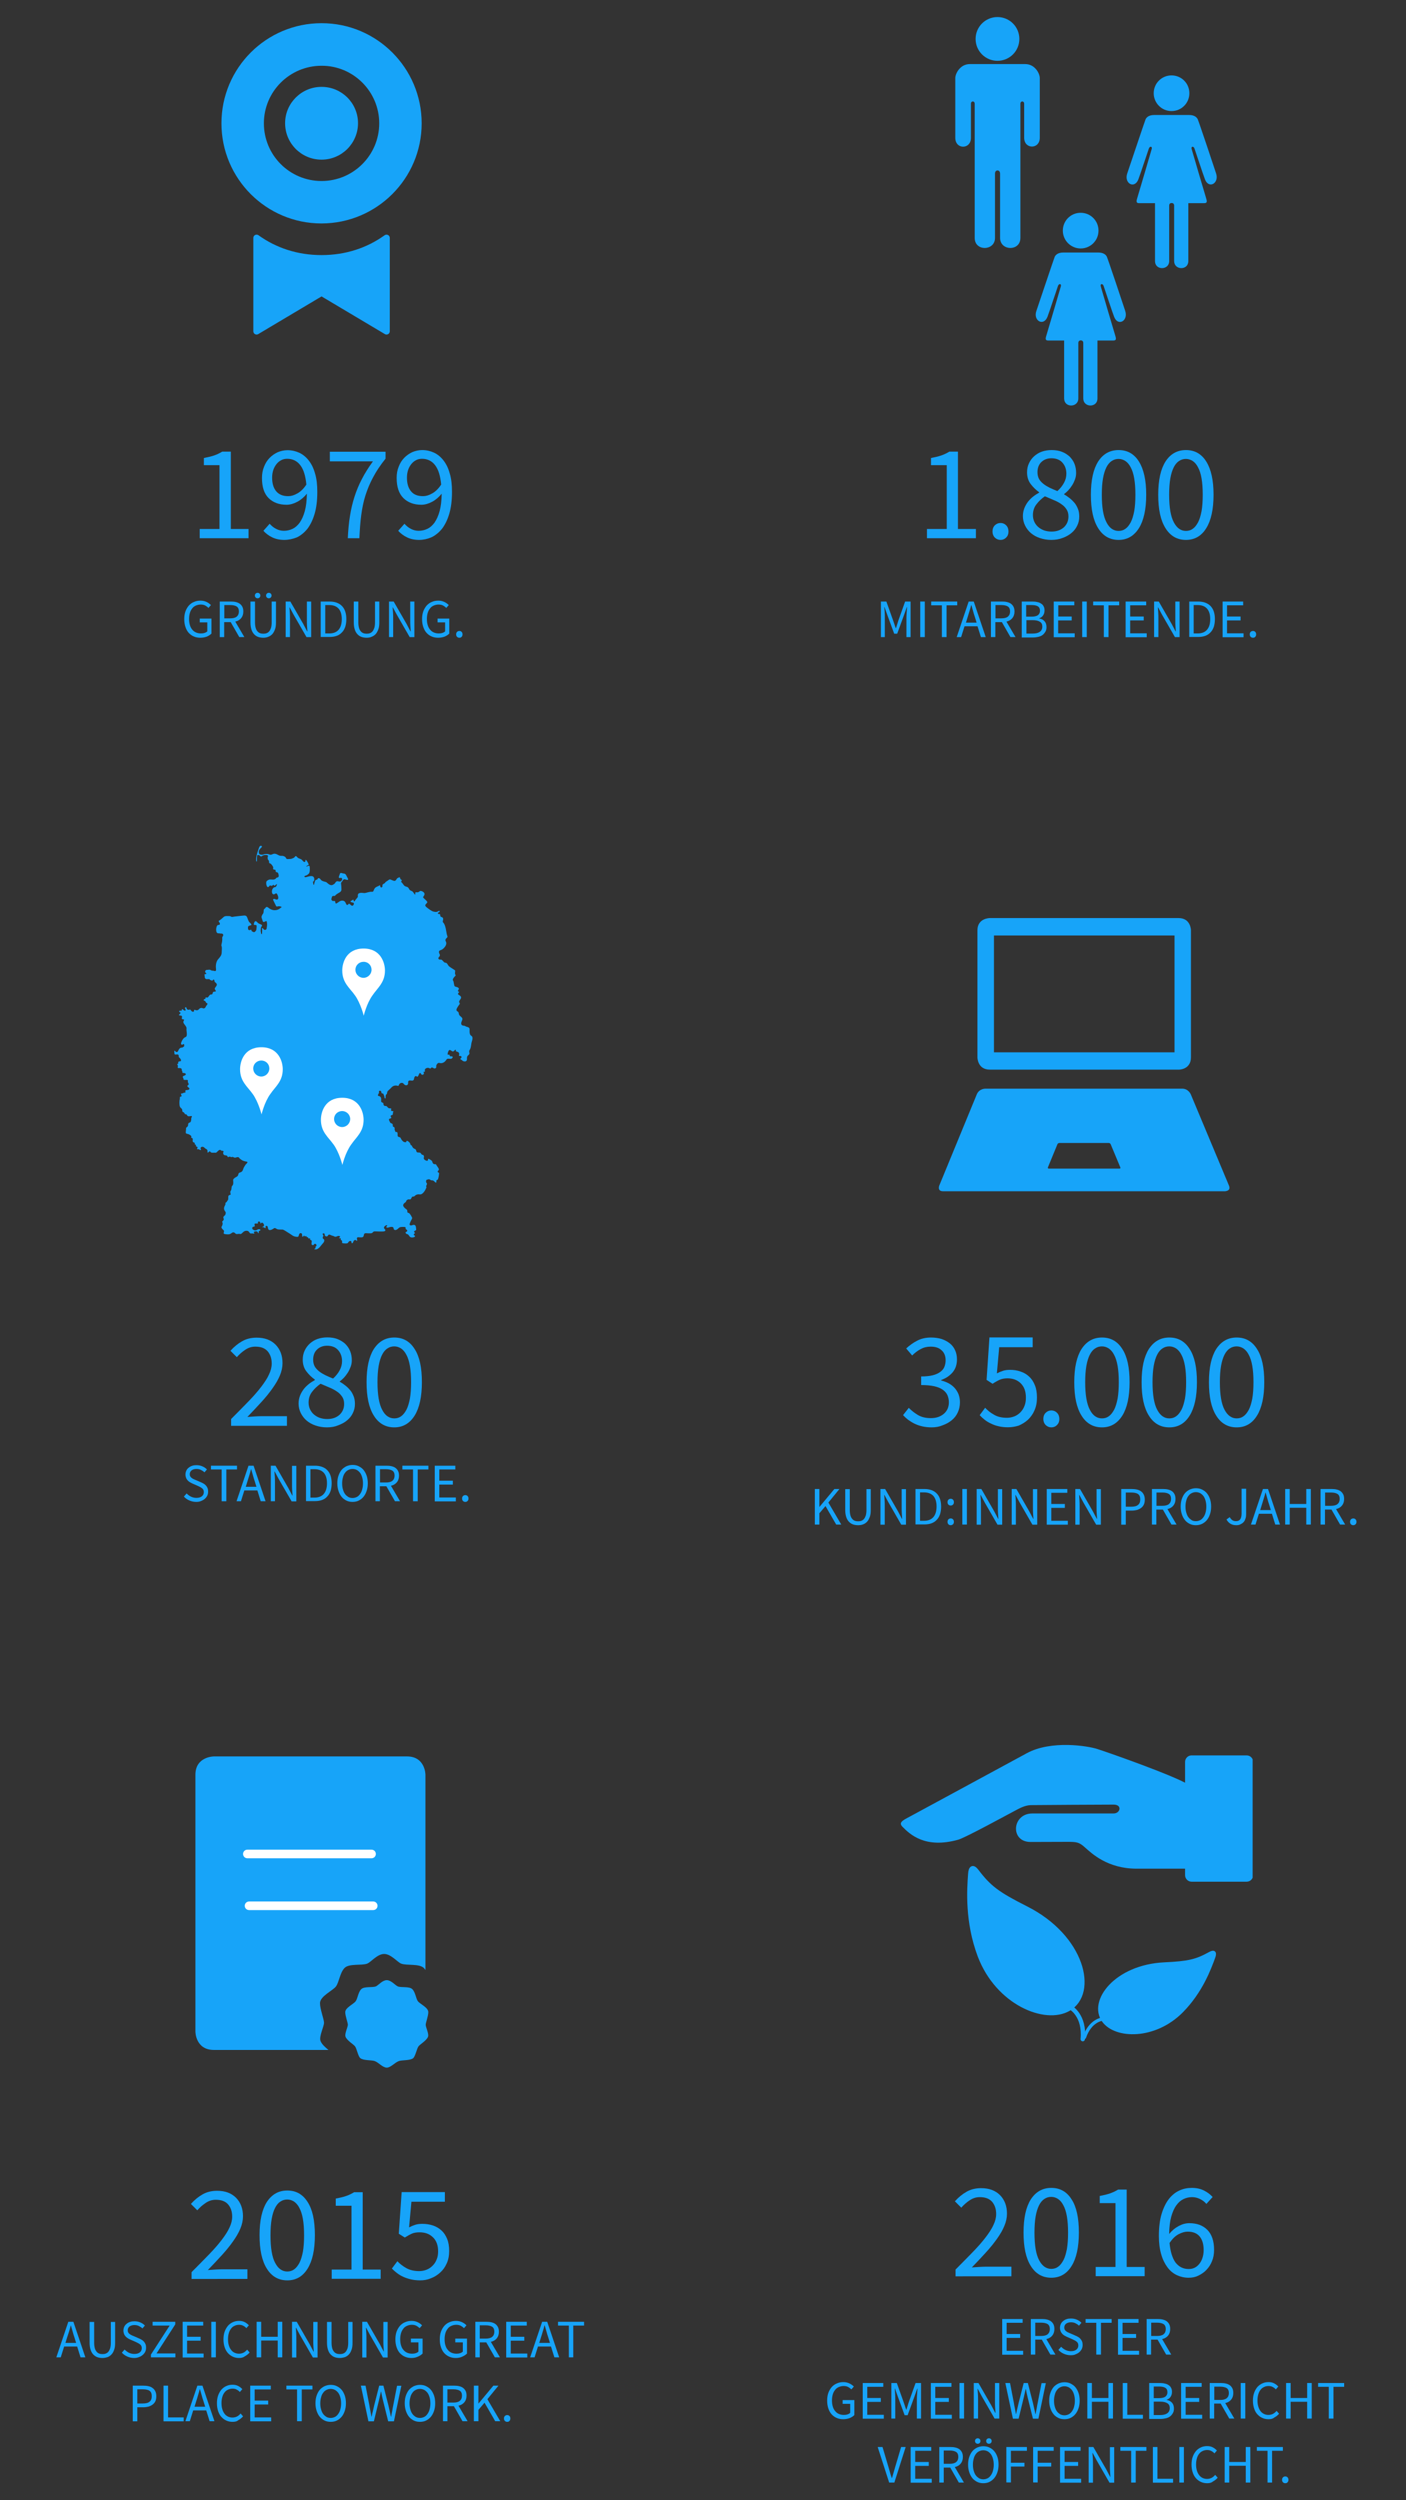 <?xml version="1.0" encoding="UTF-8"?>
<svg xmlns="http://www.w3.org/2000/svg" xmlns:xlink="http://www.w3.org/1999/xlink" version="1.0" id="Ebene_1" x="0px" y="0px" viewBox="0 0 1080 1920" style="enable-background:new 0 0 1080 1920;" xml:space="preserve">
<rect x="0" y="0" width="1080" height="1920" fill="#333333" stroke="none"/>
<style type="text/css">
	.st0{fill:#17A4F9;}
	.st1{fill:#17A4F9;stroke:#17A4F9;stroke-width:5.019;stroke-linecap:round;stroke-linejoin:round;}
	.st2{clip-path:url(#SVGID_00000096772134316153293220000009131794607288609415_);}
	.st3{fill:none;stroke:#17A4F9;stroke-width:2.551;}
	.st4{fill:none;stroke:#17A4F9;stroke-width:2.551;stroke-linecap:round;stroke-linejoin:round;}
	.st5{clip-path:url(#SVGID_00000178913366567783899070000004590850054961541263_);}
	.st6{fill:none;stroke:#17A4F9;stroke-width:3.356;}
	.st7{fill:none;stroke:#17A4F9;stroke-width:3.356;stroke-linecap:round;stroke-linejoin:round;}
	.st8{clip-path:url(#SVGID_00000044864861843820649170000014898303483865272765_);}
	.st9{fill:none;stroke:#FFFFFF;stroke-width:6.6;stroke-linecap:round;stroke-linejoin:round;}
	.st10{fill:#FFFFFF;}
</style>
<path class="st0" d="M291.3,94.7c0,24.4-19.8,44.3-44.3,44.3c-24.5,0-44.3-19.8-44.3-44.3c0-24.4,19.8-44.2,44.3-44.2  C271.4,50.4,291.3,70.3,291.3,94.7 M323.9,94.7c0-42.4-34.4-76.9-76.9-76.9c-42.5,0-76.9,34.4-76.9,76.9s34.4,76.9,76.9,76.9  C289.5,171.5,323.9,137.1,323.9,94.7"></path>
<path class="st1" d="M197.1,254.4v-71.7c13.8,9.9,30.7,15.7,49.9,15.7s36.1-5.8,49.9-15.7v71.7L247,224.7L197.1,254.4z"></path>
<path class="st0" d="M247,122.6c15.4,0,28-12.5,28-28c0-15.4-12.5-27.9-28-27.9c-15.4,0-28,12.5-28,27.9  C219,110.1,231.5,122.6,247,122.6"></path>
<path class="st0" d="M898.1,157.8v42.7c0,7.1-10.9,7.3-10.9,0v-44.5H876c-1.7,0-3.7,0.3-2.7-3c0.6-1.9,10.9-36.8,11.4-38.7  c0.5-2-1.5-2.2-2.2-0.3c-0.7,1.9-6.6,19.9-8.1,23.8c-3,7.6-11.2,3-8.5-4.7c0.7-2,13.6-40.5,14.1-41.6c0.6-1.1,2.1-3.2,6.7-3.2h26.6  c4.6,0,6.1,2.1,6.7,3.2c0.6,1.1,13.5,39.6,14.1,41.6c2.6,7.6-5.5,12.3-8.5,4.7c-1.5-3.9-7.4-21.9-8.1-23.8c-0.7-1.9-2.7-1.7-2.2,0.3  c0.5,1.9,10.8,36.8,11.4,38.7c1,3.3-1,3-2.7,3h-11.2v44.5c0,7.3-10.9,7.1-10.9,0v-42.7c0-1.1-0.7-1.9-1.9-1.9  C898.7,155.9,898.1,156.7,898.1,157.8"></path>
<path class="st0" d="M899.9,85.3c7.6,0,13.7-6.1,13.7-13.7c0-7.6-6.1-13.7-13.7-13.7c-7.6,0-13.7,6.1-13.7,13.7  C886.2,79.1,892.3,85.3,899.9,85.3"></path>
<path class="st0" d="M828.3,263.3V306c0,7.1-10.9,7.3-10.9,0v-44.5h-11.2c-1.7,0-3.7,0.3-2.7-3c0.6-1.9,10.9-36.8,11.4-38.7  c0.5-2-1.5-2.2-2.2-0.3c-0.7,1.9-6.6,19.9-8.1,23.8c-3,7.6-11.2,3-8.5-4.6c0.7-2,13.6-40.5,14.1-41.6c0.6-1.1,2.1-3.2,6.7-3.2h26.6  c4.6,0,6.1,2.1,6.7,3.2c0.6,1.1,13.5,39.6,14.1,41.6c2.6,7.6-5.5,12.3-8.5,4.6c-1.5-3.9-7.4-21.8-8.1-23.8c-0.7-1.9-2.7-1.7-2.2,0.3  c0.5,1.9,10.8,36.8,11.4,38.7c1,3.3-1,3-2.7,3h-11.2V306c0,7.3-10.9,7.1-10.9,0v-42.7c0-1.1-0.7-1.9-1.9-1.9  C829,261.4,828.3,262.2,828.3,263.3"></path>
<path class="st0" d="M830.1,190.8c7.6,0,13.7-6.1,13.7-13.7s-6.1-13.7-13.7-13.7c-7.6,0-13.7,6.1-13.7,13.7S822.6,190.8,830.1,190.8  "></path>
<path class="st0" d="M766.2,46.7c9.3,0,16.8-7.5,16.8-16.8c0-9.3-7.5-16.8-16.8-16.8c-9.3,0-16.8,7.5-16.8,16.8  C749.4,39.2,756.9,46.7,766.2,46.7"></path>
<path class="st0" d="M764.3,133.4v49.3c0,10.1-15.6,10.5-15.6,0v-103c0-2.4-2.9-2.4-2.9,0v26.2c0,9-12,9-12,0V59.9  c0-3.4,3.7-10.7,11.2-10.7h42.5c7.5,0,11.2,7.3,11.2,10.7v45.9c0,9-12,9-12,0V79.7c0-2.4-2.9-2.4-2.9,0v103c0,10.5-15.6,10.1-15.6,0  v-49.3c0-1.8-1-2.5-1.9-2.5C765.2,130.9,764.3,131.6,764.3,133.4"></path>
<path class="st0" d="M902.1,808.1H763.5v-89.7h138.7V808.1z M914.8,812v-97.6c0,0,0-9.4-9.5-9.4h-145c0,0-9.5,0-9.5,9.4V812  c0,0,0,9.4,9.5,9.4h145C905.3,821.5,914.8,821.5,914.8,812"></path>
<path class="st0" d="M859.9,897.4h-54.2c-1.2,0-0.7-1.1-0.7-1.1l7.2-17.5c0.4-1.1,1.6-1.1,1.6-1.1h37.8c1.2,0,1.6,1.1,1.6,1.1  l7.3,17.5C861.1,897.4,859.9,897.4,859.9,897.4 M944,910.4l-29.3-70c0,0-1.8-4.4-6.6-4.4H756.8c0,0-4.7,0-6.5,4.4l-28.8,70  c0,0-1.8,4.4,2.9,4.4h216.7C941.1,914.7,945.8,914.7,944,910.4"></path>
<path class="st0" d="M847.7,1551.8c-10.9-15.1,9.6-41.8,46.6-43.6c18.5-0.9,24.5-2.2,35.1-8.1c3.3-1.8,4.1-0.5,2.8,3  c-3.2,8.7-9.6,26.2-24.5,41.3C887,1565.3,857,1564.6,847.7,1551.8"></path>
<g>
	<defs>
		<rect id="SVGID_1_" x="818.7" y="1473.3" width="140" height="99.9"></rect>
	</defs>
	<clipPath id="SVGID_00000006699617992046808720000013309346189384732585_">
		<use xlink:href="#SVGID_1_" style="overflow:visible;"></use>
	</clipPath>
	<g style="clip-path:url(#SVGID_00000006699617992046808720000013309346189384732585_);">
		<path class="st3" d="M847.7,1551.8c-10.9-15.1,9.6-41.8,46.6-43.6c18.5-0.9,24.5-2.2,35.1-8.1c3.3-1.8,4.1-0.5,2.8,3    c-3.2,8.7-9.6,26.2-24.5,41.3C887,1565.3,857,1564.6,847.7,1551.8z"></path>
	</g>
</g>
<path class="st4" d="M846.9,1550.5c0,0-9.4,0.8-13.9,14"></path>
<path class="st0" d="M820.8,1542.7c21.2-12.3,10.9-55.4-32.7-77.3c-21.8-11-28.2-15.8-37.8-28.4c-3-4-4.7-2.7-5,2.1  c-0.9,12.2-2.5,36.6,7.3,62.7C766.3,1538,802.8,1553.1,820.8,1542.7"></path>
<g>
	<defs>
		<rect id="SVGID_00000057826343307916921130000016183268587011786674_" x="712" y="1401.3" width="153.3" height="171.9"></rect>
	</defs>
	<clipPath id="SVGID_00000162354285981625996180000014270676836810330766_">
		<use xlink:href="#SVGID_00000057826343307916921130000016183268587011786674_" style="overflow:visible;"></use>
	</clipPath>
	<g style="clip-path:url(#SVGID_00000162354285981625996180000014270676836810330766_);">
		<path class="st6" d="M820.8,1542.7c21.2-12.3,10.9-55.4-32.7-77.3c-21.8-11-28.2-15.8-37.8-28.4c-3-4-4.7-2.7-5,2.1    c-0.9,12.2-2.5,36.6,7.3,62.7C766.3,1538,802.8,1553.1,820.8,1542.7z"></path>
	</g>
</g>
<path class="st7" d="M822.5,1541.7c0,0,10.9,6,9.2,24.2"></path>
<g>
	<defs>
		<rect id="SVGID_00000066517975765036450180000004145935555349513892_" x="909.3" y="1348" width="52.9" height="97.3"></rect>
	</defs>
	<clipPath id="SVGID_00000049189062703334188770000001770972560808986001_">
		<use xlink:href="#SVGID_00000066517975765036450180000004145935555349513892_" style="overflow:visible;"></use>
	</clipPath>
	<g style="clip-path:url(#SVGID_00000049189062703334188770000001770972560808986001_);">
		<path class="st0" d="M915.3,1348h42.3c2.7,0,5,2.2,5,5v87c0,2.7-2.2,5-5,5h-42.3c-2.7,0-5-2.2-5-5v-87    C910.3,1350.3,912.5,1348,915.3,1348z"></path>
	</g>
</g>
<path class="st0" d="M912.9,1370.4v64.6h-39.8c-22.4,0-34.5-11.7-39.8-16.4c-4.5-4-6.2-4.2-13.7-4.2c-1.8,0-25.6,0.1-28,0.1  c-15.9,0-14.3-21.9,1.4-21.9h62.4c5.2,0,6.8-6.8,0-6.8c-5.2,0-60.7,0.3-63.6,0.4c-4.5,0.1-9,2.6-11.8,4.1  c-3.7,1.9-38.2,20.8-43.8,22.4c-25.4,7.2-37.2-4-43-9.9c-2.9-3-0.5-4.6,5.5-7.7c7-3.7,85-46.1,89.9-48.7  c18.9-10.3,47.1-5.7,54.6-3.2C850.7,1345.6,900.5,1363,912.9,1370.4"></path>
<path class="st0" d="M326.8,1512.8v-149.9c0,0,0-14.1-14.2-14.1H164.3c0,0-14.2,0-14.2,14.1v197.2c0,0,0,14.1,14.2,14.1h88  c-2.6-2.1-5.2-4.5-6.1-6.9c-1.3-3.5,2.8-11.3,2.7-14.1c-0.1-2.8-3.1-10.3-3.1-14.9c0-5.4,9.7-9.5,12.3-12.9c2.3-3.1,3-10.4,6.5-14.1  c3.6-3.7,13.2-1.7,17.5-3.4c2.9-1.2,7.7-7.4,13-7.4c5.2,0,10.1,6.2,13,7.4c4.3,1.7,13.9-0.2,17.5,3.4  C326,1511.8,326.4,1512.3,326.8,1512.8"></path>
<path class="st9" d="M190,1423.7h95.4"></path>
<path class="st9" d="M191.3,1463.5h95.4"></path>
<path class="st0" d="M287.7,1582.7c-2.3-0.8-8.3-0.3-10.8-2.1c-1.8-1.2-2.9-7.6-4.2-9.2c-1.3-1.6-6.3-4.5-7.3-7.4  c-0.8-2.3,1.8-7.3,1.8-9.2c-0.1-1.8-2-6.7-2-9.6c0-3.5,6.3-6.1,8-8.4c1.5-2,1.9-6.8,4.2-9.2c2.3-2.4,8.5-1.1,11.3-2.2  c1.9-0.8,5-4.8,8.4-4.8c3.3,0,6.6,4,8.4,4.8c2.8,1.1,9-0.2,11.3,2.2c2.3,2.4,2.7,7.2,4.2,9.2c1.7,2.2,8,4.8,8,8.4  c0,2.9-1.9,7.8-2,9.6c-0.1,1.8,2.6,6.9,1.8,9.2c-1,2.9-6.1,5.8-7.3,7.4c-1.3,1.6-2.5,7.9-4.2,9.2c-2.5,1.8-8.4,1.3-10.8,2.1  c-3.2,1.1-6.4,5.1-9.4,5.1C293.9,1587.8,290.9,1583.8,287.7,1582.7"></path>
<path class="st0" d="M340.4,705.9c0,0.9-0.7,1.9,0,2.5c2,1.9,2.4,7.4,2.8,9.1c0.2,0.9,0.9,1.9,0.2,2.5c-0.7,0.6-1.6,1.6-1.1,2.6  c0.5,1,1,2.2-0.4,4.3c-1.1,1.6-2.5,2.5-3.6,2.8c-1.9,0.5-0.9,2.5-0.6,3c0.3,0.5,0.4,1.4-0.5,2.2c-0.7,0.6-0.8,2,0.9,2  c0.6,0,0.9-0.3,1.9,0.8c1,1.1,1.4,1.6,2.2,1.6c1.2,0.1,1.5,1.2,2.3,2.3c0.9,1.1,3.3,2.3,4.2,3c0.9,0.7,1,0.3,0.9,1.6  c-0.2,1.3-0.1,2.1,0.3,2.5c0.4,0.4-0.2,0.7-0.9,1.5c-0.6,0.7-1.6,2-1,2.8c0.6,0.8,0.4,1.4,0.7,2.5c0.3,1.2,0.2,1.9,1.2,2.2  s3.4,0.8,2.3,2.3c-0.5,0.7-0.6,1.3-0.2,1.4c0.4,0.1,1.1,0.2,0.4,0.8c-0.7,0.6-0.8,1.4-0.1,1.7c3,1.7,1.7,2.9,0.9,4.1  c-0.8,1.2-0.6,1.5-0.2,2.2c0.4,0.7,0.2,0.7-0.6,1.8c-0.8,1.2-2.2,3.1-1.7,4c0.5,0.9,1.6,0.7,1.7,2.2c0.1,0.8,0.3,1.5,1.6,2.5  c1.3,1,1.4,1.9,1,2.7c-0.9,1.9-1.2,3.6,0.4,4.1c0.8,0.3,1.4,0,2.2,0.6c0.7,0.5,1.2,0.3,2.1,0.8c0.9,0.4,1.1,0.9,1,2.6  c-0.1,1.7,0.2,3.3,1.3,3.9c1.2,0.6,1.2,2.3,0.4,4.6c-0.6,1.7-0.4,4.5-1.7,6.4c-0.8,1.1,0.3,2.3-0.3,3.2c-0.6,0.9-1.7,1.1-1.7,2.9  c0,0.6,0.3,2.7-1.8,2.6c-1.6-0.1-1.8-0.9-2.4-1.2c-0.6-0.2-1.3-0.7-0.6-1.2c1.2-0.8,0.6-2-0.9-1.8c-0.7,0.1-0.4-0.3-0.3-1.1  c0.3-1.4-0.8-2-1.7-2.2c-1.3-0.3-0.6-0.8-0.9-1.3c-0.3-0.5-0.6-0.1-1,0.4c-0.5,0.6-1.2,1.1-2.1,0.4c-0.9-0.7-1.7-1.2-2.3-0.3  c-0.6,0.9-1.2,2.9-0.7,3.1c0.7,0.3,1-0.6,1.3,0.3c0.2,0.9,0.4,1,1.3,1c0.9-0.1,1.4,0.4,1,1c-0.8,1.3-1.7,0.8-2.9,0.8  c-1.2,0-1.4,0.1-1.9,0.9c-1.2,2-3.4,2.9-5,2.4c-1.5-0.4-2,0.7-2.4,1.3c-0.4,0.6-0.3,1.1-0.3,1.8c0,1-1.3,1.4-2,0.9  c-2.4-1.7-1.8,1-3.1,0.1c-1.5-1-3.7,0.1-3.7,1.3c0,0.4,0.5,1.4-0.6,1.4c-1.2,0,0.1,0.1-0.1,1.3c-0.2,1.1-1.7,1.4-2.2,0.2  c-0.3-0.7-1-1-1.5,0.2c-0.8,2-1.2,2.4-2,1.7c-0.7-0.6-1.7,0.4-1.8,1.7c-0.3,2.3-1.9,1.5-3.1,1.5c-1.2,0-1.6,0.6-1.5,2  c0.1,1.8-2,2.6-3.6,0.4c-0.7-0.9-2.8-0.8-3.5,1.1c-0.4,1.2-0.8,0.5-2,0.4c-1.2-0.1-2.5,0.2-3.7,1.5c-1.2,1.4-3,2.5-3.2,3.4  c-0.2,0.9-0.2,1.7-0.8,2s-0.5,2.1-0.5,2.5c0.1,0.9-0.9,0.6-0.9-0.4c0-1-0.6-1.8-0.7-2.3c-0.2-1.2-1.6,0.1-1.7-1.7  c-0.1-1.4-2.2-1.3-1.8,0c0.2,0.7-0.3,1.2-0.5,1.6c-0.2,0.4-0.6,1.4,0.2,1.4c0.7,0.1,1.2,0.4,1.7,1.1c0.5,0.7,0.2,2.5,0.3,3.2  c0.1,0.7,1.4,0.8,1.6,1.2c0.3,0.7,0,0.8,0.2,1.2c0.4,1,1,1.1,1.8,1c1.1,0,1.4,1.8,2.8,1.8c2.1,0,1.1,0.4,1.2,1.5  c0.1,0.8,0.5,0.4,1.4,0.7c0.9,0.2,0,0.6,0,1.4c0,2.2-0.8,1.4-1.2,1.7c-0.4,0.4-0.9,0.7-0.4,1.1c0.4,0.4,0.7,1.3-0.7,1.5  c-1.4,0.3-0.5,1.6,0.1,2.8c0.5,1.1,1.2,0.5,1.9,1.4c0.4,0.5,0.1,1.2,0.3,1.8c0.2,0.6,0.7,0,1.2,0.9c0.5,0.9-0.2,0.7,0.2,1.8  c0.5,1,0.3,1.7,1.1,1.6c1.1-0.2,1.1,0.9,1.1,1.7c0,0.9-0.1,1.8,0.9,2.1c1,0.2,1.3,0.3,1.7,1.3c0.4,1,1.7,2.6,2.9,2.7  c1.2,0.1,1.1,0,1.2-0.5c0.1-0.2,0.2-1.4,2.3,0.6c1.3,1.3,0.5,2.1,1.6,2.3c0.5,0.1,0.7,2.2,2.7,2.8c1,0.3,1,1.8,1.3,2.2  c0.6,0.8,1.3,0.4,2.4,0.6c1,0.2,1.1,1.2,1.7,1.6c0.6,0.4,1-0.4,1.5,1.1c0.3,0.8-0.1,0.7-0.1,1.7c0.1,1,1.4,1.7,2.3,1.9  c0.6,0.1,1-0.3,1-0.9c0-0.6-0.1-1,1.3-0.2c1.4,0.9,1.8,1,2,2c0.3,1,0.8,1.8,2,1.7c0.7-0.1,0.9,0.2,1.2,0.8c0.3,0.6,1.8,2.3,1.8,3.2  c-0.1,0.9-0.1,0.5-0.6,1c-0.5,0.5-0.3,1.3,0.1,1.4c0.4,0.1,0.9-0.1,0.6,1.6c-0.2,1.5-0.6,4.1-1.4,4.1c-0.6,0-0.6,0.7-0.6,1.4  c0,0.7-0.2,1-1.1,0.2c-0.9-0.9-1.3-1.3-2.4-1.3s-0.4-0.1-1.5-0.6c-1-0.6-1,0-1.8,0c-0.8,0-1.3,0.8-1.1,1.8c0.2,0.8,0.1,0.4,0.6,1.1  c0.3,0.5-0.1,1-0.5,2c-0.3,0.7,0.4,0.5,0.1,1.3c-0.3,0.8-2.4,5.7-5.2,5.2c-1.2-0.2-2.7,0.1-3.6,1.1c-0.5,0.5-1,0.6-1.7,0.6  c-0.7,0-0.9,1.2-1.4,1.8c-0.5,0.6-0.6,0.3-1.7,0.3c-1,0.1-1.8,0.8-1.9,1.4c-0.2,1-1.3,1.1-2,2.2c-0.6,1-0.3,1.6,0.4,2.5  c0.9,1.2,2.2,1.6,2.4,2.3c0.2,0.7-0.2,1.8,0.8,2c0.4,0.1,0.4-0.2,1.3,0.9c0.9,1.1,1,1.6,1.4,2.3c0.4,0.7,0.5,0.8-0.3,2.2  c-0.8,1.4-0.5,1-1.1,2.4c-0.9,1.8,0.6,2,1.3,1.8c0.5-0.2,1.3-0.5,1.8-0.4c1.1,0.1,1.5,0.8,1.7,3.6c0.1,0.9-2.3,1-1.5,1.9  c1.2,1.3-0.2,1.1-0.4,1.9c-0.1,0.6,0.5,0.5,0.8,0.9c0.5,0.5-0.1,1-0.7,1.2c-1.6,0.4-2.8,0.2-3.4-0.8c-0.6-0.9-1.1-1.5-1.7-1.6  c-1.1-0.1-1.6-1.4-1-1.6c1.8-0.7,0.9-1.7,0.1-2.1c-0.9-0.5,0.6-1.8-1.5-1.8c-2.2-0.1-3.3,0-4.3,1c-2.4,2.4-3.7,1.2-3.8,0  c-0.2-1.9-3.5-0.7-4.2-0.5c-0.7,0.2-2-0.1-1-1.1c1.1-1.1-0.7-1.1-1.9,0.4c-0.7,1,0.1,1.6,0.5,2c1,1.2-0.3,1.7-1.8,1.7  c-2.7,0-3.4,0-5.8-0.1c-2.2-0.1-1.1,1.6-3.9,1.5c-0.9,0-1.7,0-2.9-0.1c-1.1-0.1-1.7,0.3-1.9,1.8c-0.1,0.9-0.8,1.4-1.6,1.4  c-0.8,0-1.5,0-2.7-0.1c-1.1,0-1.1,1.2-0.8,1.8c0.3,0.6,0,1.4-0.6,0.7c-0.6-0.7-1.8-0.4-2.2,0.7c-0.8,2.1-1.5,1.5-1.5,0.7  c0-1.6-1.8-1.3-2.6,0.2c-0.4,0.8-1.6,0.7-3.2,0.6c-1-0.1-1.6,0.1-1.4-1.5c0.1-0.8-1-1-1.1-1.4c-0.1-0.4,0.5-1.1-0.4-1  c-1.5,0.1-0.9-0.3-0.4-0.6c0.7-0.4,0.2-1.6-1.5-1.1c-0.9,0.3-1.5,0.9-2.8,0.2c-1.2-0.7-1.1-0.2-2.4-0.9c-1.4-0.7-1.8-0.6-2.5,0.6  c-0.4,0.7-2,0.3-2.2-0.4c-0.1-0.7,0.1-1.2-0.5-1.5s-1.4,0-1.1,0.7c0.4,0.9,0.2,0.3,0.5,1c0.2,0.5-0.6,0.4-0.5,1.7  c0.1,0.6,0.3,0.5,0.9,1.1c0.6,0.6,0.3,2-0.7,3c-1.3,1.3-3.1,4.5-5.2,4.7c-2,0.2-1.5-0.4-0.8-0.7c0.7-0.4,0-1.4,0.4-1.5  c0.4-0.1,0.6-0.5,0.6-0.9c0-1.1-1.4-1.5-1.8-0.8c-0.4,0.7-0.9,0.7-1.4,0.6c-0.5-0.1-0.8-0.9-0.5-2.1c0.6-2.2-1.7-1.6-1.2-2.4  c0.3-0.5,0-0.7-0.7-0.6c-1.3,0.2-0.3-0.9-1.2-0.9c-1.3,0-0.2-0.6-1.1-0.8c-0.8-0.2-1,0.6-1.3-0.2c-0.2-0.5-0.5-0.3-0.9,0.3  c-0.4,0.6-0.8,0.3-0.9-0.2c-0.1-1.3,0-1.1-0.1-1.5c-0.3-1-1.7-1.1-2.2,0.1c-0.4,0.9-0.2,2.1-1.6,2c-1.4-0.1-2.5-0.4-3.3-0.9  c-0.7-0.5-4-2.7-5.9-3.8c-1.9-1.1-1.7-0.9-2.8-0.9c-1.2,0-2.8,0-3.5-0.4c-0.7-0.4-1.5-1.1-2.2-0.6c-2.2,1.5-3.9,2-4.5,0.5  c-0.3-0.8-0.3-1.2-0.3-1.4c-0.2-1.1-1.7-1.3-1.7-0.3c0,0.5,0.3,1.6-0.7,0.9c-0.4-0.2-0.2-0.4-1.1-0.5c-0.9-0.1-1.4,0.1,0.1-0.6  c1.3-0.6-0.1-3.1-1.2-2.9c-0.7,0.2-0.6,0.8-1,0.6c-0.4-0.2,0.2-0.7-0.5-1.2c-0.7-0.6-1.5-0.2-1.5,0.4c0,0.6,0.2,1-0.7,0.9  c-0.9-0.1-2-0.2-1.9,0.7c0.1,0.8,0.6,1.7-0.6,1.7s-1.5,1.5-0.7,2.1c0.8,0.6,1.7,1,2.7,0.6c1.1-0.4,0.9-0.8,2-0.8  c1.4,0,1.6,1.1,0.3,1.3c-0.8,0.1-0.2,2-0.8,1.8c-0.3-0.1-0.2-1.3-1.4-1.4c-0.7,0-2.6,0-1.8,1.2c0.7,1-0.4,0.4-1,0.4  c-0.6,0-1.2,0-1.7,0c-0.5-0.1-0.7-0.5-1.4-1.4c-0.6-0.8-2.6-1-4,0.1c-1.1,0.9-1.8,2-2.7,1.7c-1.4-0.4-2.6,0.6-3.6-0.4  c-0.7-0.8-1.6-1.2-2.6-0.5c-1,0.7-1.6,1.3-3.3,1.2c-1.7-0.1-3.6-0.1-3-1.5c0.5-1.4,0.1-1.4-0.8-2.3c-0.9-0.9-1.3-1.7-0.7-2.4  c0.5-0.7,0.8-2.3,0.5-2.8c-0.5-0.7-0.1-1,0.6-1.7c0.6-0.6,0.4-1,0.1-2.1c-0.3-1.1,1.3-1.5,1.6-2.6c0.3-1.2,0.4-1.4-0.4-2.5  c-1.9-2.6,0.6-4.6,0.4-5.5c-0.3-1.4,1.2-1.2,1.1-1.8c-0.1-0.6,0.8-0.5,1-1.8c0.2-1.3-0.2-2.3,0.4-2.8c0.6-0.6,1-0.4,1.4-0.7  c0.4-0.2-0.7-2,0.1-2.9c1-1.1,0.3-3.1,1.2-3.9c1.1-0.9,0.8-3.3,0.7-4.2c-0.1-0.9,0.8-1.8,2.6-2.7c2.2-1.1,0.5-2.8,2.9-3.4  c2.2-0.6,2-2.7,2.9-4.1c0.9-1.4,0.8-1.5,1.4-2.1c1-1,1.9-1.9,0.4-2.1c-3.1-0.4-4.3-1.7-5-2.2c-0.7-0.6-0.7-1.4-2-1.2  c-1.3,0.2-1.6,0.7-2.6,0.2c-1.1-0.6-1.5-0.4-1.9-0.2c-0.4,0.2-0.5-0.4-1.4-0.4c-0.9,0-0.7,0.6-1.3,0.3c-0.6-0.2-0.1-0.8-1-1.1  c-0.9-0.3-1.1-0.1-1.8-0.4s-0.9-1.2-0.9-1.8c0-0.6,0.8-0.5,0-1.4c-0.2-0.2-1.1,0.1-1.5-0.3c-1.1-1.1-2,0-2.6,0.5  c-0.6,0.5-1,1.3-1.8,1.2c-0.9-0.1-2.3,0.1-3.1-0.1c-0.7-0.2-1-1.3-1.6-0.9c-0.6,0.4-1.5,2-1.4-0.2c0.1-1.6-1.3-1.5-2.3-2.6  c-0.9-1-2.5-1.1-3,0.1c-0.2,0.6,0.5,1.3,0.3,1.6c-0.2,0.2-0.8,0-1.4-0.4c-0.6-0.4-0.9-0.1-1.3-0.1c-0.4,0.1-0.3-0.4-0.1-0.9  c0.3-0.6,0.3-0.9-0.4-1.1c-0.7-0.2-0.6-0.2-0.7-1.2c-0.1-0.9-0.9,0.3-0.9-1.4c0-1.1-1.7-0.2-1.6-2.1c0-1,0.5-1.8-1-2.2  c-0.7-0.2,0.8-0.7-0.6-1.8c-2-1.7-3.7-0.8-3.7-2.2c0-1.4,0.2-1.7,0.2-2.5c0-0.9,0-1.2,0.5-1.5c0.4-0.3,1.1-0.9,1.1-1.7  c0-0.9,0.1-1.5,0.8-1.8c0.6-0.3,1.2-0.3,1.4-1.4c0.2-1.1,0.3-1.4,0.2-1.9c0-0.7,0.5-1,0.5-1.4c0-0.4,0-0.6-1.1-0.4  c-1.1,0.2-2,0.4-2.7-0.8c-0.3-0.5-0.4-0.6-1-0.6c-0.9,0.1-0.7-1.4-1.9-1.7c-1-0.2-0.4-1.6-1-2.4c-0.7-0.9-1.1-0.9-1.4-1.6  c-0.7-1.3-0.5-4.9-0.2-5.9c0.2-0.9-0.2-1.9,0.4-1.9c1.1,0,1.1-0.6,0.8-1.3c-0.3-0.7-0.5-1.2,0.2-1.2c1.4,0,1.2-0.7,2.4-0.6  c0.6,0.1,0.6-0.2,0.5-1.2c-0.1-1,0.6-0.7,1.9-0.9c1.3-0.2,1.5-1.2,0.8-1.7c-1.2-0.7-1.4-1.4-0.9-1.8c0.7-0.6,0.9-0.5,0.7-1.3  c-0.2-0.6-0.4-0.7-0.5-1c-0.4-0.9,0.3-1.2-0.2-1.7c-0.4-0.4-0.9-0.2-1.2-0.2c-0.7,0-0.4,0-1,0c-1.6,0-0.7-0.9-1.3-1.6  c-0.6-0.6-0.3-1.2,0.4-1.5c2.9-1,1.4-2.2,0.1-2.2c-1.3,0-1.1-0.4-1.1-1.1c0-0.7-0.6-0.3-0.5-1.7c0-0.7-1-1.1-1.8-1  c-2,0.2-1.1-0.9-1.1-1.4c-0.1-1.2-1.1-1.8-0.1-1.9c0.8-0.1-0.1-0.5,0.4-1.3c0.3-0.5,0.1-0.5,1.3-0.6c1.5-0.1,0.5-2-0.5-2.8  c-0.9-0.8-0.3-1.2-0.6-1.9c-0.3-0.7-0.9-0.6-2.1-0.5c-1.2,0.1-1-0.4-1.1-1.2c-0.2-1.4-0.2-2.2,0.5-1.5c0.4,0.3,0.6,0.8,1.2,0.8  c0.5,0,0.8-0.1,1.3-1.2c0.5-1.3,1.5-2.3,2.5-2.2c0.6,0,0.7-0.1,1.6-0.7c0.3-0.2,0.6-0.3,0.3-1.8c-0.2-0.9-1.4,0.8-2,0.1  c-0.5-0.6-0.4-0.9-0.1-1.7c0.5-1.6,1.8-3.5,3.2-4c2-0.7,0.4-5,0.8-6.8c0.1-0.5-0.5-1.6-1.4-2.7c-0.9-1.1-1.3-2-0.9-2.7  c0.4-0.8,0.8-1.3-0.2-1.4c-1-0.1-1.3-0.3-1.1-1.1c0.2-0.7,0.4-1.7-0.8-1.8c-1.2-0.1-2-0.2-0.9-1.1c1-0.8,0.8-1.2,0-1.6  c-0.8-0.5-0.2-1.2,0.5-1.1c1.5,0.2,1.2-0.6,1.2-0.8c-0.1-0.5,0.6-0.5,1.2,0.2c0.6,0.7,1.8,0.8,1.7,0.2c-0.1-0.7,0-0.6-0.4-1.2  c-0.6-1.1,1-1.3,1.1-0.5c0.1,1.2,1.2,1.6,1.9,1.4c0.5-0.1,0.9-0.4,1.2,0.1c0.3,0.4,1.1,1.7,2.1,1.4c1.2-0.3,0.1-1.1,0.8-1.4  c0.4-0.2,0.6,0.2,1.5,0.3c1.1,0.1,1.5-0.2,2.2-1c0.4-0.5,1.1-0.8,1.8-0.8s0.9,0.3,1.4,0.4c1.8,0.1,1.9-1.9,2.5-2.3  c0.7-0.6,0.9-1.6,0.2-1.8c-1-0.2-0.6-1.5-2.1-1.9c-0.8-0.2-0.1-1.2,0.6-1.3c0.9-0.1,0.2-1.2,0.7-1.2c0.5,0,1.2,0.5,1.8-0.2  c0.6-0.7,1.2-2,2-2c0.8-0.1,1.1,0.1,1.4-0.8c0.2-0.9,0.4-1.4,1.3-1.4c1.2,0,1.4-0.2,1.1-0.8c-0.3-0.7-0.4-0.5-0.7-1.1  c-0.4-1.2,2.3-2.7,1.4-4.1c-0.7-1.2-1.6-1.2-1.6-2c0-1.4-0.9-1.4-1.1-1.1c-0.7,1.2-1.2,0.4-1.8,0.3c-1.4-0.4-0.2-1-2-0.8  s-2.1-0.3-2.4-0.8c-0.3-0.5-0.2-1.1-0.3-1.9c0-0.2-0.5-1.2,0.5-1.1c0.9,0,1.1-0.6,0.3-1.1c-0.5-0.3-0.6-1.3,0-1.8  c0.6-0.6,1-0.3,2.1-0.5c2-0.3,1.7,0.8,3.4,0.7c0.7,0,1.4,0.4,1.9,0.3c0.5-0.1,0.7-0.7,0.5-2c-0.2-1.3-0.2-4.9,1.6-7  c1.8-2,2.7-3.1,2.8-5.2s0.3-4.2-0.1-4.9c-0.6-1.1,0.8-2.8,0.5-6.4c0-0.4,0.1-0.8,0.5-1.3c0.4-0.4,0.6-2-1.1-2  c-1.5,0-0.5-0.1-2.5-0.2c-2.3-0.1-1.6-5.1-0.7-6c0.9-0.9,1.8,0,2-1.1c0.2-1.1-0.8-1.4-0.9-2.1c-0.1-0.7,0.6-0.5,1.1-1  c1.2-1,1.6-1.3,2.7-2.3s2.7-0.7,4.5-0.7c1,0,1.2,0.8,2.4,0.6c1.2-0.2,1.6-0.3,2.8-0.4c1.2-0.2,4.8-0.5,5.5-0.6  c2.3-0.3,2.6,0.8,3,1.7c0.4,0.9,0.9,2.8,1.6,3.4c1.5,1.3,2.1,2.2,0.9,2.4c-1.1,0.2-2.1,0.7-2,1.5c0.1,0.8-0.3,2,1.1,2.2  c0.7,0.1,1.3-1,1.6,0.2c0.3,1.1,0.6,0.7,1.1,1c0.5,0.3,0.8,0.7,1.8-0.2c1-1,0.8-1.4,1-3c0.2-1.7,0.1-2.1-1.4-2c-1,0-0.8-0.8-0.4-1.8  c0.3-1,1.1-1.8,2.5-0.1c0.5,0.7,1.8,1.1,2.6,1.5c0.9,0.4,1.2,0.6,0.6,1.5c-0.6,0.9-0.6,0.8-0.7,2.6c-0.1,1.8,0,0.7,0.2,2.3  c0.1,1.3,0.8,1.4,0.8,0.4s0.1-1.2,0.1-2.3c-0.1-1.4-0.5-1.7,0.1-1.7c0.5,0,0.5,0.5,1.4,1.2c0.5,0.4,1.7,0.2,1.9-0.8  c0.2-1,0.5-3.1,0.3-4.3c-0.2-1.2-0.1-1.9-1.3-1.2c-1,0.6-1.9,0.6-2.1-0.5c-0.1-1-1.1-2.4-0.7-3.5c0.4-1.2,0.8-1.6,1.2-2.2  c0.4-0.6,0.3-2,0.4-2.7c0.1-0.6,1-1,1.3-1.5c0.3-0.4,0.8-1.3,2.2-0.2c4.2,3.5,8,1.4,8.8,0.7c0.9-0.7,0.8-0.6,1.3-1  c0.2-0.1,0.4-0.4-1.2-0.7c-0.5-0.1-1.1-0.1-1.4,0c-0.4,0.1-1.3,0.4-1.6-0.4c-0.4-0.8-1.8-3.7-2-4.1c-0.6-1.1,0.4-1.4,0.9-1.2  c0.6,0.2,1.9,1,2.6,0.1c0.7-0.9-0.1-2.9-0.5-3.6c-0.9-1.4-1.2-0.6-2-0.2c-2.3,1.1-2.8-2.8-1.2-4.6c0.8-0.9,1.1-0.5,1.9-0.9  c0.8-0.4,1.5-2.9,0.6-2c-2.4,2.4-1.7-0.2-2.4,0.4c-1.3,1.2-1.3,0.7-1.8,0.6c-1-0.3-1,0.1-1.5,0.7c-1.7,2-2.9-3.5-1.5-4.4  c1.4-1,1.8-1.1,3.3-1c1.6,0.1,2.2,0.2,3.2-0.5c0.9-0.7,0.6-1,1.2-1c0.6,0,1.5-0.4,1.3-1.6c-0.1-0.9-0.3-2.5-1.6-2.5  c-1.2,0-0.4-1.8-1.2-1.9c-2-0.3-1.5-0.5-1.4-1.5s-1.7-3.2-2.3-3.3c-1.4-0.4-0.6-1-1.1-2.2c-0.6-1.1-0.7-0.2-0.9-1.8  c-0.2-1.6,0.6-1.3,0.2-2c-0.3-0.7-2.4-0.7-3.7-0.2c-0.8,0.3-1.4,1.5-2.5,0.2c-0.5-0.6-1.8-0.7-2-0.2c-0.2,0.6-0.2,3-0.2,4.1  c0,0.6-0.5,1.1-0.6-0.1c-0.4-3.5,2.1-9.6,2.3-10.2c0.7-2.1,2.9-1.1,1.8,0c-1,1-2.2,2-2.1,3.7c0,0.9,0.3,1.6,1.2,1.8  c0.9,0.2,1.5,0.3,2.5-0.1c1.4-0.5,3.3-0.4,4-0.1c1,0.5,1.7,0.5,2.5,0.1c1.1-0.5,1.8-0.7,3.1-0.3c1.2,0.4,2.1,1.3,3.5,1.4  c1.4,0.1,1.6-0.2,3.1,0.6c1.3,0.7,0.8,2,2.4,1.9c2-0.1,2.5,0,3.8-0.6c1.3-0.6,0.8-0.3,1.5-1c0.6-0.7,0.8-1.2,1.9,0.1  c1.1,1.4,2.6,1,3.7,2.2c0.9,1.1,1.7,1.9,2.2,1.4c0.6-0.4,0.4-0.5,0.4-0.9c0-0.2,0.1-1.5,1.3,0.5c1.2,2,1.5,2.6,0.9,2.9  c-0.8,0.3-0.9,0.4-1.2,0.7c-0.2,0.2-1.1,1,1,0c0.4-0.2,1.2-0.3,1.3,0.5c0.1,1.1,0.3,4.4-0.6,5.3c-0.9,0.9-1.5,1.4-2.8,1.7  c-1.1,0.3-0.8,1.5,0.9,1c1.7-0.5,3.2-0.9,4.3-0.7c1.8,0.3,1.8,2.2,1.7,3c-0.3,1.7-1.2,0.5-0.9,1.8c0.2,1.3,0.1,1.2,0.3,1.7  c0.4,0.8,0.6-0.7,0.8-1.5c0.2-0.9,0.6-2.1,1.3-2.2c1-0.1,1-0.5,1.1-0.8c0.2-0.5,1.2-0.8,2,0.2c0.8,0.9,0.7,1.2,2.5,1.8  c1.8,0.6,1.9,0.2,3.1,1.4c2.5,2.3,3.8,1.5,4.7,0.9c1-0.6,0.9-0.8,1.3-1.3c0.4-0.6,0.9-1.2,1.8-1.1c0.9,0.1,1.1,0.4,1.9,0.2  c0.6-0.1,0.8-0.2,1.2-0.9c0.2-0.3,0.5-0.8,0.3-1.3c-0.2-0.5-0.9-0.8-1.2-0.6c-1.2,0.5-1.4-0.3-1.3-0.8c0.1-0.5,0.7-1.9,0.7-2  c0.3-1.3,1.1-1,2.1-0.7c1,0.4,2.1-0.3,3.1,2c0.3,0.7,0.6,1.2,0.8,1.5c0.2,0.4,0.9,1.7-0.2,1.6c-1-0.1-2-0.7-2.6-0.4  c-0.6,0.3-1,0.9-1.4,1.6c-0.2,0.3-1,0.7-0.8,1.8c0.2,1.1,0.3,3.5,0.3,4.4c0,1.1-0.8,1.9-1.6,2.3c-0.8,0.4-2.7,1.6-3,2.1  c-0.4,0.7-1,0.5-1.8,0.5c-0.9,0.1-1,1.1-1.3,2.2c-0.2,0.9,0.6,1.7,1.3,1.7c0.7-0.1,1.7-0.2,1.7,0.9c0,0.6,0.2,1.3,1,0.9  c0.7-0.4,1.1-0.7,1.8-1.2c1.4-1.1,3.2-1.2,4.3-0.3c1.1,0.9,1.1,2.8,2,2.7c0.8-0.1,0.6-0.2,1-0.7c0.4-0.4,0.8-0.2,1.4,0.4  c0.6,0.6,1.2,1.1,1.7,0.9c1.1-0.4,1.4-2.2,0.6-2.3c-1.7-0.3-2.7-0.7-1.8-1.4c0.3-0.2,0.7-0.2,1.1-0.6c0.7-0.7,0.9-0.2,1,0.5  c0,0.4,0.4,1,1-0.1c0.6-1,2.2-2.5,2.2-3c-0.2-2.4,0.6-2.5,1.4-2.8c1.1-0.4,2.6,0,3.6,0c0.9,0.1,4-1.2,5.7-1c1.1,0.1,1.1-0.2,1.7-1.6  c0.7-2,2.6-2.4,3.4-2.8c0.8-0.4,1.1-1,1.3-0.2c0.4,2.5,2,0.9,1.8,0.1c-0.4-1.5,1.7-1.7,2-2.4c0.3-0.7,1.5-1.2,2.4-1.9  c1.3-1.1,1.8-0.6,2.7-0.2c1,0.4,2.1,1,2.9,0.4c0.9-0.7,0.8-1.6,1.8-2c0.9-0.4,1.6-1.2,1.9,0.6c0.1,0.7,1,0.5,1.1,1.2  c0.1,0.6-0.9,1-0.2,1.5c1,0.8,1.6,2.4,2.7,3c1.1,0.6,2.2,0.3,3,1.9c0.8,1.8,2.2,1.6,2.9,2.3c0.7,0.7,2,3.2,2,2c0-1.3,0-1.7,0.8-1.5  c0.9,0.2,2-0.1,2.6-0.8c0.6-0.7,2.9,0.2,3.5,1.4c0.4,0.7,0.2,1.4-0.4,2.3c-0.6,1-0.8,0.8,0.2,1.8s2.2,2,2.5,2.6  c0.2,0.7-0.1,0.6-1.3,2.1c-0.3,0.4-0.5,1.1,0.9,2.2c1.4,1.1,3.6,2.9,5.4,3.3c2.2,0.5,2.8,0,3.5-0.4c1-0.6,1.4,0.1,0.8,0.6  c-0.6,0.5-1.6,0.7-1,1.3c0.6,0.6,1,0.1,1.4,0.4c0.4,0.2,0,1.1,0.7,2C340.2,704.5,340.4,704.9,340.4,705.9"></path>
<path class="st10" d="M206.9,820.5c0,3.4-2.8,6.2-6.2,6.2c-3.4,0-6.2-2.8-6.2-6.2c0-3.4,2.8-6.1,6.2-6.1  C204.2,814.4,206.9,817.1,206.9,820.5 M217.2,821.1c0-5.6-3-16.9-16.4-16.9c-13.5,0-16.4,11.2-16.4,16.9c0,9.4,5.7,13.3,9.8,19.1  c4.4,6.2,6.7,15.6,6.7,15.6s2.2-9.4,6.7-15.6C211.5,834.4,217.2,830.5,217.2,821.1"></path>
<path class="st10" d="M285.4,744.7c0,3.4-2.8,6.2-6.2,6.2c-3.4,0-6.2-2.8-6.2-6.2c0-3.4,2.8-6.1,6.2-6.1  C282.7,738.5,285.4,741.3,285.4,744.7 M295.7,745.3c0-5.6-3-16.9-16.4-16.9c-13.5,0-16.4,11.2-16.4,16.9c0,9.4,5.7,13.3,9.8,19.1  c4.4,6.2,6.7,15.6,6.7,15.6s2.2-9.4,6.7-15.6C290,758.6,295.7,754.6,295.7,745.3"></path>
<path class="st10" d="M269,859.3c0,3.4-2.8,6.2-6.2,6.2c-3.4,0-6.2-2.8-6.2-6.2c0-3.4,2.8-6.1,6.2-6.1  C266.2,853.2,269,856,269,859.3 M279.3,859.9c0-5.6-3-16.9-16.4-16.9c-13.5,0-16.4,11.2-16.4,16.9c0,9.4,5.7,13.3,9.8,19.1  c4.4,6.2,6.7,15.6,6.7,15.6s2.2-9.4,6.7-15.6C273.6,873.2,279.3,869.3,279.3,859.9"></path>
<g>
	<g transform="translate(108.903, 310.01)">
		<g>
			<path class="st0" d="M44.5,103.3v-7.1h15.2v-49H47.7v-5.5c3.1-0.6,5.7-1.2,8-2c2.3-0.8,4.3-1.8,6.1-2.9h6.6v59.4H82v7.1H44.5z"></path>
		</g>
	</g>
</g>
<g>
	<g transform="translate(147.73, 310.01)">
		<g>
			<path class="st0" d="M73.7,71c2.2,0,4.6-0.7,7-2.1c2.5-1.4,4.8-3.6,6.9-6.8c-0.6-6.5-2.1-11.5-4.6-14.8c-2.5-3.3-5.9-5-10.1-5     c-1.6,0-3.1,0.3-4.5,1c-1.4,0.7-2.6,1.7-3.7,3c-1,1.3-1.9,2.8-2.5,4.6c-0.6,1.8-0.9,3.8-0.9,5.9c0,4.4,1,7.8,3,10.3     C66.5,69.8,69.6,71,73.7,71z M70.6,104.6c-3.5,0-6.7-0.7-9.3-2c-2.7-1.3-4.9-3-6.7-5l4.8-5.4c1.4,1.6,3,2.9,4.9,3.9     c1.9,1,3.9,1.5,6,1.5c2.4,0,4.6-0.5,6.7-1.5c2.1-1,3.9-2.6,5.5-4.8c1.6-2.3,2.9-5.2,3.9-8.8c1-3.6,1.5-8.1,1.6-13.4     c-2.1,2.6-4.5,4.7-7.3,6.2c-2.8,1.5-5.6,2.3-8.3,2.3c-5.8,0-10.3-1.7-13.8-5.1c-3.4-3.4-5.1-8.5-5.1-15.4c0-3.2,0.5-6.1,1.6-8.7     c1-2.6,2.4-4.9,4.2-6.7c1.8-1.9,3.9-3.3,6.2-4.4c2.4-1,4.9-1.6,7.6-1.6c3.3,0,6.3,0.7,9.1,2c2.8,1.3,5.2,3.3,7.3,6     c2.1,2.7,3.7,6,4.8,10c1.2,4,1.7,8.7,1.7,14c0,6.7-0.7,12.3-2.1,17c-1.4,4.7-3.3,8.5-5.6,11.5c-2.4,2.9-5.1,5.1-8.1,6.5     C77.1,103.9,73.9,104.6,70.6,104.6z"></path>
		</g>
	</g>
</g>
<g>
	<g transform="translate(186.556, 310.01)">
		<g>
			<path class="st0" d="M80.6,103.3c0.3-6.2,0.8-12,1.7-17.2c0.8-5.2,2-10.2,3.5-14.8c1.5-4.7,3.4-9.2,5.7-13.6     c2.3-4.4,5.1-8.9,8.4-13.4H66.8v-7.4h42.8v5.3c-4,5-7.2,9.8-9.6,14.4c-2.5,4.6-4.4,9.3-5.9,14c-1.5,4.8-2.5,9.8-3.2,15.1     c-0.7,5.3-1.1,11.2-1.4,17.6H80.6z"></path>
		</g>
	</g>
</g>
<g>
	<g transform="translate(225.383, 310.01)">
		<g>
			<path class="st0" d="M99.6,71c2.2,0,4.6-0.7,7-2.1c2.5-1.4,4.8-3.6,6.9-6.8c-0.6-6.5-2.1-11.5-4.6-14.8c-2.5-3.3-5.9-5-10.1-5     c-1.6,0-3.1,0.3-4.5,1c-1.4,0.7-2.6,1.7-3.7,3c-1,1.3-1.9,2.8-2.5,4.6c-0.6,1.8-0.9,3.8-0.9,5.9c0,4.4,1,7.8,3,10.3     C92.3,69.8,95.4,71,99.6,71z M96.5,104.6c-3.5,0-6.7-0.7-9.3-2c-2.7-1.3-4.9-3-6.7-5l4.8-5.4c1.4,1.6,3,2.9,4.9,3.9     c1.9,1,3.9,1.5,6,1.5c2.4,0,4.6-0.5,6.7-1.5c2.1-1,3.9-2.6,5.5-4.8c1.6-2.3,2.9-5.2,3.9-8.8c1-3.6,1.5-8.1,1.6-13.4     c-2.1,2.6-4.5,4.7-7.3,6.2c-2.8,1.5-5.6,2.3-8.3,2.3c-5.8,0-10.3-1.7-13.8-5.1C81,69,79.3,63.9,79.3,57c0-3.2,0.5-6.1,1.6-8.7     c1-2.6,2.4-4.9,4.2-6.7c1.8-1.9,3.9-3.3,6.2-4.4c2.4-1,4.9-1.6,7.6-1.6c3.3,0,6.3,0.7,9.1,2c2.8,1.3,5.2,3.3,7.3,6     c2.1,2.7,3.7,6,4.8,10c1.2,4,1.7,8.7,1.7,14c0,6.7-0.7,12.3-2.1,17c-1.4,4.7-3.3,8.5-5.6,11.5c-2.4,2.9-5.1,5.1-8.1,6.5     C103,103.9,99.8,104.6,96.5,104.6z"></path>
		</g>
	</g>
</g>
<g>
	<g transform="translate(104.534, 366.94)">
		<g>
			<path class="st0" d="M49.3,122.8c-1.8,0-3.5-0.3-5-1c-1.5-0.6-2.8-1.6-3.9-2.8c-1.1-1.2-1.9-2.7-2.5-4.5c-0.6-1.8-0.9-3.8-0.9-6     c0-2.2,0.3-4.2,0.9-5.9s1.5-3.2,2.6-4.5c1.1-1.2,2.4-2.2,4-2.8c1.5-0.7,3.2-1,5-1c0.9,0,1.8,0.1,2.6,0.3c0.8,0.2,1.5,0.5,2.2,0.8     c0.7,0.3,1.2,0.7,1.8,1.1c0.5,0.4,1,0.8,1.4,1.2l-1.9,2.2c-0.7-0.7-1.5-1.3-2.4-1.8s-2.1-0.8-3.5-0.8c-1.4,0-2.6,0.3-3.8,0.8     c-1.1,0.5-2.1,1.2-2.8,2.2c-0.8,1-1.4,2.1-1.8,3.5c-0.4,1.4-0.6,2.9-0.6,4.6c0,1.7,0.2,3.3,0.6,4.6c0.4,1.4,1,2.6,1.8,3.5     c0.8,1,1.7,1.7,2.8,2.2c1.1,0.5,2.4,0.8,3.9,0.8c1,0,1.9-0.1,2.8-0.4c0.9-0.3,1.6-0.7,2.1-1.2V111h-5.8v-2.9h9v11.5     c-0.9,0.9-2.1,1.7-3.5,2.3C52.8,122.5,51.2,122.8,49.3,122.8z"></path>
		</g>
	</g>
</g>
<g>
	<g transform="translate(123.808, 366.94)">
		<g>
			<path class="st0" d="M45,122.3V95h8.5c1.4,0,2.7,0.1,3.9,0.4c1.2,0.3,2.2,0.7,3,1.3c0.8,0.6,1.5,1.4,2,2.4c0.5,1,0.7,2.2,0.7,3.6     c0,2.1-0.6,3.8-1.7,5.1c-1.1,1.3-2.6,2.2-4.5,2.6l7,11.9H60l-6.6-11.5h-5v11.5H45z M48.5,107.9h4.6c2.1,0,3.8-0.4,4.9-1.3     c1.1-0.9,1.7-2.2,1.7-4c0-1.8-0.6-3.1-1.7-3.8c-1.1-0.7-2.8-1.1-4.9-1.1h-4.6V107.9z"></path>
		</g>
	</g>
</g>
<g>
	<g transform="translate(141.583, 366.94)">
		<g>
			<path class="st0" d="M60.7,122.8c-1.4,0-2.7-0.2-3.9-0.6s-2.2-1.1-3.1-2c-0.9-0.9-1.6-2.1-2.1-3.6s-0.8-3.3-0.8-5.5V95h3.5v16.1     c0,1.6,0.2,3,0.5,4.1c0.3,1.1,0.8,2,1.4,2.7c0.6,0.7,1.2,1.1,2,1.4c0.8,0.3,1.6,0.4,2.5,0.4c0.9,0,1.8-0.1,2.5-0.4     c0.8-0.3,1.5-0.8,2-1.4c0.6-0.7,1-1.6,1.4-2.7c0.3-1.1,0.5-2.5,0.5-4.1V95h3.3v16c0,2.2-0.2,4-0.8,5.5s-1.2,2.7-2.1,3.6     c-0.9,0.9-1.9,1.6-3.1,2C63.3,122.6,62,122.8,60.7,122.8z M56.3,92.5c-0.6,0-1.1-0.2-1.5-0.6c-0.4-0.4-0.6-0.9-0.6-1.5     c0-0.6,0.2-1.1,0.6-1.5c0.4-0.4,0.9-0.6,1.5-0.6c0.6,0,1.1,0.2,1.5,0.6s0.6,0.9,0.6,1.5c0,0.6-0.2,1.1-0.6,1.5     C57.4,92.3,56.9,92.5,56.3,92.5z M64.9,92.5c-0.6,0-1.1-0.2-1.5-0.6c-0.4-0.4-0.6-0.9-0.6-1.5c0-0.6,0.2-1.1,0.6-1.5     s0.9-0.6,1.5-0.6c0.6,0,1.1,0.2,1.5,0.6c0.4,0.4,0.6,0.9,0.6,1.5c0,0.6-0.2,1.1-0.6,1.5C66,92.3,65.5,92.5,64.9,92.5z"></path>
		</g>
	</g>
</g>
<g>
	<g transform="translate(161.731, 366.94)">
		<g>
			<path class="st0" d="M57.7,122.3V95h3.6l9.9,17.2l3,5.7h0.2c-0.1-1.4-0.2-2.8-0.3-4.3c-0.1-1.5-0.1-2.9-0.1-4.4V95h3.3v27.3h-3.6     l-9.9-17.2l-3-5.6h-0.2c0.1,1.4,0.2,2.8,0.3,4.2c0.1,1.4,0.1,2.9,0.1,4.3v14.3H57.7z"></path>
		</g>
	</g>
</g>
<g>
	<g transform="translate(181.943, 366.94)">
		<g>
			<path class="st0" d="M64.4,122.3V95h6.8c4.2,0,7.4,1.2,9.6,3.5c2.2,2.3,3.3,5.7,3.3,10c0,2.2-0.3,4.1-0.8,5.8     c-0.6,1.7-1.4,3.2-2.5,4.3c-1.1,1.2-2.4,2.1-4,2.7c-1.6,0.6-3.4,0.9-5.5,0.9H64.4z M67.9,119.5H71c3.2,0,5.6-1,7.2-2.9     c1.6-1.9,2.4-4.6,2.4-8.1c0-3.5-0.8-6.1-2.4-8c-1.6-1.8-4-2.8-7.2-2.8h-3.1V119.5z"></path>
		</g>
	</g>
</g>
<g>
	<g transform="translate(201.154, 366.94)">
		<g>
			<path class="st0" d="M80.5,122.8c-1.4,0-2.7-0.2-3.9-0.6s-2.2-1.1-3.1-2c-0.9-0.9-1.6-2.1-2.1-3.6s-0.8-3.3-0.8-5.5V95h3.5v16.1     c0,1.6,0.2,3,0.5,4.1c0.3,1.1,0.8,2,1.4,2.7c0.6,0.7,1.2,1.1,2,1.4c0.8,0.3,1.6,0.4,2.5,0.4c0.9,0,1.8-0.1,2.5-0.4     c0.8-0.3,1.5-0.8,2-1.4c0.6-0.7,1-1.6,1.4-2.7c0.3-1.1,0.5-2.5,0.5-4.1V95h3.3v16c0,2.2-0.2,4-0.8,5.5s-1.2,2.7-2.1,3.6     c-0.9,0.9-1.9,1.6-3.1,2C83.2,122.6,81.9,122.8,80.5,122.8z"></path>
		</g>
	</g>
</g>
<g>
	<g transform="translate(221.303, 366.94)">
		<g>
			<path class="st0" d="M77.5,122.3V95h3.6l9.9,17.2l3,5.7h0.2c-0.1-1.4-0.2-2.8-0.3-4.3c-0.1-1.5-0.1-2.9-0.1-4.4V95H97v27.3h-3.6     l-9.9-17.2l-3-5.6h-0.2c0.1,1.4,0.2,2.8,0.3,4.2c0.1,1.4,0.1,2.9,0.1,4.3v14.3H77.5z"></path>
		</g>
	</g>
</g>
<g>
	<g transform="translate(241.514, 366.94)">
		<g>
			<path class="st0" d="M95,122.8c-1.8,0-3.5-0.3-5-1c-1.5-0.6-2.8-1.6-3.9-2.8c-1.1-1.2-1.9-2.7-2.5-4.5c-0.6-1.8-0.9-3.8-0.9-6     c0-2.2,0.3-4.2,0.9-5.9s1.5-3.2,2.6-4.5c1.1-1.2,2.4-2.2,4-2.8c1.5-0.7,3.2-1,5-1c0.9,0,1.8,0.1,2.6,0.3c0.8,0.2,1.5,0.5,2.2,0.8     c0.7,0.3,1.2,0.7,1.8,1.1c0.5,0.4,1,0.8,1.4,1.2l-1.9,2.2c-0.7-0.7-1.5-1.3-2.4-1.8s-2.1-0.8-3.5-0.8c-1.4,0-2.6,0.3-3.8,0.8     c-1.1,0.5-2.1,1.2-2.8,2.2c-0.8,1-1.4,2.1-1.8,3.5c-0.4,1.4-0.6,2.9-0.6,4.6c0,1.7,0.2,3.3,0.6,4.6c0.4,1.4,1,2.6,1.8,3.5     c0.8,1,1.7,1.7,2.8,2.2c1.1,0.5,2.4,0.8,3.9,0.8c1,0,1.9-0.1,2.8-0.4c0.9-0.3,1.6-0.7,2.1-1.2V111h-5.8v-2.9h9v11.5     c-0.9,0.9-2.1,1.7-3.5,2.3C98.5,122.5,96.8,122.8,95,122.8z"></path>
		</g>
	</g>
</g>
<g>
	<g transform="translate(260.788, 366.94)">
		<g>
			<path class="st0" d="M92.1,122.8c-0.7,0-1.3-0.2-1.8-0.7c-0.5-0.5-0.7-1.1-0.7-1.9c0-0.8,0.2-1.4,0.7-1.9     c0.5-0.5,1.1-0.7,1.8-0.7c0.7,0,1.2,0.2,1.7,0.7c0.5,0.5,0.7,1.1,0.7,1.9c0,0.8-0.2,1.4-0.7,1.9     C93.4,122.6,92.8,122.8,92.1,122.8z"></path>
		</g>
	</g>
</g>
<g>
	<g transform="translate(527.838, 310.01)">
		<g>
			<path class="st0" d="M184.2,103.3v-7.1h15.2v-49h-12.1v-5.5c3.1-0.6,5.7-1.2,8-2c2.3-0.8,4.3-1.8,6.1-2.9h6.6v59.4h13.8v7.1     H184.2z"></path>
		</g>
	</g>
</g>
<g>
	<g transform="translate(566.665, 310.01)">
		<g>
			<path class="st0" d="M201.9,104.6c-1.7,0-3.2-0.6-4.4-1.8c-1.2-1.2-1.8-2.8-1.8-4.6c0-2,0.6-3.6,1.8-4.8c1.2-1.2,2.7-1.8,4.4-1.8     c1.7,0,3.1,0.6,4.3,1.8c1.2,1.2,1.8,2.8,1.8,4.8c0,1.9-0.6,3.4-1.8,4.6C205,104,203.6,104.6,201.9,104.6z"></path>
		</g>
	</g>
</g>
<g>
	<g transform="translate(586.117, 310.01)">
		<g>
			<path class="st0" d="M221.4,104.6c-3.1,0-6-0.5-8.7-1.4c-2.7-0.9-5-2.2-6.9-3.8c-1.9-1.6-3.4-3.6-4.5-5.8     c-1.1-2.2-1.7-4.7-1.7-7.3c0-2.2,0.4-4.1,1.1-6c0.7-1.8,1.7-3.5,2.8-5c1.2-1.5,2.5-2.8,4-4c1.5-1.2,3-2.1,4.6-3V68     c-2.4-1.7-4.6-3.8-6.5-6.3c-1.9-2.5-2.8-5.5-2.8-9c0-2.6,0.5-4.9,1.5-7c1-2.1,2.3-3.9,4-5.4c1.7-1.5,3.6-2.7,5.9-3.5     c2.3-0.8,4.8-1.2,7.5-1.2c2.9,0,5.5,0.4,7.8,1.3c2.3,0.9,4.2,2.1,5.9,3.6c1.6,1.6,2.9,3.4,3.8,5.6c0.9,2.2,1.3,4.6,1.3,7.1     c0,1.7-0.3,3.4-0.9,5c-0.6,1.6-1.3,3.1-2.2,4.5c-0.9,1.4-1.8,2.6-2.9,3.8c-1.1,1.1-2.1,2.1-3.2,2.8v0.4c1.5,0.8,2.9,1.8,4.3,2.9     c1.4,1.1,2.6,2.3,3.7,3.6c1.1,1.3,1.9,2.9,2.6,4.6c0.7,1.7,1,3.7,1,5.9c0,2.5-0.5,4.8-1.6,7c-1,2.2-2.5,4-4.4,5.6     c-1.9,1.6-4.1,2.8-6.8,3.8C227.5,104.1,224.6,104.6,221.4,104.6z M226.1,67.1c2.2-2,3.9-4.1,5.1-6.4c1.2-2.2,1.8-4.5,1.8-7     c0-3.3-1-6.1-3-8.4c-2-2.3-4.9-3.4-8.5-3.4c-3.1,0-5.7,1-7.7,2.9c-2,1.9-3,4.6-3,7.8c0,2,0.4,3.7,1.2,5.2c0.8,1.4,2,2.7,3.4,3.8     c1.4,1.1,3.1,2.1,4.9,3C222.2,65.5,224.1,66.3,226.1,67.1z M221.6,98.2c3.9,0,7-1.1,9.4-3.2c2.4-2.2,3.6-5,3.6-8.4     c0-2.2-0.5-4-1.5-5.5c-1-1.5-2.3-2.9-4-4c-1.7-1.2-3.6-2.2-5.8-3.1c-2.2-0.9-4.5-1.9-6.8-2.9c-2.6,1.8-4.8,3.9-6.6,6.3     c-1.8,2.4-2.6,5.1-2.6,8.2c0,1.9,0.4,3.6,1.1,5.1c0.7,1.5,1.7,2.9,3,4c1.3,1.1,2.8,2,4.5,2.6C217.7,97.9,219.6,98.2,221.6,98.2z"></path>
		</g>
	</g>
</g>
<g>
	<g transform="translate(624.944, 310.01)">
		<g>
			<path class="st0" d="M234.3,104.6c-6.7,0-12-3-15.7-9c-3.8-6-5.6-14.5-5.6-25.7c0-11.2,1.9-19.7,5.6-25.5s9-8.8,15.7-8.8     c6.7,0,11.9,2.9,15.6,8.8s5.6,14.3,5.6,25.5c0,11.2-1.9,19.8-5.6,25.7C246.1,101.6,240.9,104.6,234.3,104.6z M234.3,97.7     c1.9,0,3.7-0.5,5.2-1.6c1.6-1.1,2.9-2.8,4.1-5c1.2-2.3,2-5.1,2.7-8.6c0.6-3.5,0.9-7.7,0.9-12.6c0-4.9-0.3-9-0.9-12.5     c-0.6-3.5-1.5-6.3-2.7-8.5c-1.1-2.2-2.5-3.8-4.1-4.9c-1.6-1-3.3-1.6-5.2-1.6c-1.9,0-3.7,0.5-5.3,1.6c-1.6,1-3,2.7-4.1,4.9     c-1.1,2.2-2,5-2.6,8.5c-0.6,3.5-0.9,7.6-0.9,12.5c0,9.7,1.2,16.8,3.6,21.2C227.2,95.5,230.4,97.7,234.3,97.7z"></path>
		</g>
	</g>
</g>
<g>
	<g transform="translate(663.77, 310.01)">
		<g>
			<path class="st0" d="M247.2,104.6c-6.7,0-12-3-15.7-9c-3.8-6-5.6-14.5-5.6-25.7c0-11.2,1.9-19.7,5.6-25.5s9-8.8,15.7-8.8     c6.7,0,11.9,2.9,15.6,8.8s5.6,14.3,5.6,25.5c0,11.2-1.9,19.8-5.6,25.7C259.1,101.6,253.9,104.6,247.2,104.6z M247.2,97.7     c1.9,0,3.7-0.5,5.2-1.6c1.6-1.1,2.9-2.8,4.1-5c1.2-2.3,2-5.1,2.7-8.6c0.6-3.5,0.9-7.7,0.9-12.6c0-4.9-0.3-9-0.9-12.5     c-0.6-3.5-1.5-6.3-2.7-8.5c-1.1-2.2-2.5-3.8-4.1-4.9c-1.6-1-3.3-1.6-5.2-1.6c-1.9,0-3.7,0.5-5.3,1.6c-1.6,1-3,2.7-4.1,4.9     c-1.1,2.2-2,5-2.6,8.5c-0.6,3.5-0.9,7.6-0.9,12.5c0,9.7,1.2,16.8,3.6,21.2C240.2,95.5,243.3,97.7,247.2,97.7z"></path>
		</g>
	</g>
</g>
<g>
	<g transform="translate(504.658, 366.94)">
		<g>
			<path class="st0" d="M172,122.3V95h4.2l5.2,14.6c0.3,0.9,0.7,1.9,1,2.9c0.3,1,0.6,1.9,1,2.9h0.2c0.3-0.9,0.6-1.9,0.9-2.9     c0.3-1,0.6-1.9,0.9-2.9l5.2-14.6h4.2v27.3h-3.2v-15c0-1.2,0.1-2.6,0.2-4c0.1-1.5,0.2-2.8,0.3-4h-0.2l-2.2,6.2l-5.2,14.2h-2.3     l-5.2-14.2l-2.2-6.2h-0.2c0.1,1.2,0.2,2.6,0.3,4c0.1,1.5,0.1,2.8,0.1,4v15H172z"></path>
		</g>
	</g>
</g>
<g>
	<g transform="translate(527.368, 366.94)">
		<g>
			<path class="st0" d="M179.5,122.3V95h3.5v27.3H179.5z"></path>
		</g>
	</g>
</g>
<g>
	<g transform="translate(535.584, 366.94)">
		<g>
			<path class="st0" d="M187.9,122.3V97.9h-8.2V95h20v2.9h-8.2v24.4H187.9z"></path>
		</g>
	</g>
</g>
<g>
	<g transform="translate(551.078, 366.94)">
		<g>
			<path class="st0" d="M192.2,107l-1.3,4.2h8.2l-1.3-4.2c-0.5-1.5-1-3-1.4-4.6c-0.4-1.5-0.9-3.1-1.3-4.6h-0.2     c-0.4,1.6-0.8,3.1-1.3,4.6C193.1,104,192.7,105.5,192.2,107z M183.8,122.3l9.2-27.3h3.9l9.2,27.3h-3.7l-2.6-8.3h-10l-2.6,8.3     H183.8z"></path>
		</g>
	</g>
</g>
<g>
	<g transform="translate(568.072, 366.94)">
		<g>
			<path class="st0" d="M193.1,122.3V95h8.5c1.4,0,2.7,0.1,3.9,0.4c1.2,0.3,2.2,0.7,3,1.3c0.8,0.6,1.5,1.4,2,2.4     c0.5,1,0.7,2.2,0.7,3.6c0,2.1-0.6,3.8-1.7,5.1c-1.1,1.3-2.6,2.2-4.5,2.6l7,11.9h-3.9l-6.6-11.5h-5v11.5H193.1z M196.6,107.9h4.6     c2.1,0,3.8-0.4,4.9-1.3c1.1-0.9,1.7-2.2,1.7-4c0-1.8-0.6-3.1-1.7-3.8c-1.1-0.7-2.8-1.1-4.9-1.1h-4.6V107.9z"></path>
		</g>
	</g>
</g>
<g>
	<g transform="translate(585.846, 366.94)">
		<g>
			<path class="st0" d="M199,122.3V95h8.1c1.4,0,2.7,0.1,3.8,0.4c1.2,0.2,2.1,0.6,3,1.2c0.8,0.5,1.5,1.2,1.9,2.1     c0.5,0.8,0.7,1.9,0.7,3.1c0,1.4-0.3,2.6-1,3.7c-0.7,1.1-1.7,1.9-3,2.3v0.2c1.7,0.3,3,1,4,2.1c1,1.1,1.5,2.6,1.5,4.5     c0,1.3-0.2,2.5-0.8,3.5s-1.2,1.8-2.1,2.5c-0.9,0.7-2,1.2-3.3,1.5c-1.3,0.3-2.7,0.5-4.2,0.5H199z M202.5,106.6h4     c2.3,0,4-0.4,5-1.2c1-0.8,1.5-1.9,1.5-3.3c0-1.6-0.5-2.7-1.6-3.4c-1.1-0.7-2.7-1-4.8-1h-4.2V106.6z M202.5,119.6h4.8     c2.4,0,4.2-0.4,5.5-1.3c1.3-0.9,2-2.2,2-4.1c0-1.7-0.6-2.9-1.9-3.7c-1.3-0.8-3.1-1.2-5.5-1.2h-4.8V119.6z"></path>
		</g>
	</g>
</g>
<g>
	<g transform="translate(604.215, 366.94)">
		<g>
			<path class="st0" d="M205.2,122.3V95h15.8v2.9h-12.3v8.6H219v3h-10.4v9.9h12.7v3H205.2z"></path>
		</g>
	</g>
</g>
<g>
	<g transform="translate(620.677, 366.94)">
		<g>
			<path class="st0" d="M210.6,122.3V95h3.5v27.3H210.6z"></path>
		</g>
	</g>
</g>
<g>
	<g transform="translate(628.893, 366.94)">
		<g>
			<path class="st0" d="M219,122.3V97.9h-8.2V95h20v2.9h-8.2v24.4H219z"></path>
		</g>
	</g>
</g>
<g>
	<g transform="translate(645.637, 366.94)">
		<g>
			<path class="st0" d="M219,122.3V95h15.8v2.9h-12.3v8.6h10.4v3h-10.4v9.9h12.7v3H219z"></path>
		</g>
	</g>
</g>
<g>
	<g transform="translate(662.099, 366.94)">
		<g>
			<path class="st0" d="M224.4,122.3V95h3.6l9.9,17.2l3,5.7h0.2c-0.1-1.4-0.2-2.8-0.3-4.3c-0.1-1.5-0.1-2.9-0.1-4.4V95h3.3v27.3     h-3.6l-9.9-17.2l-3-5.6h-0.2c0.1,1.4,0.2,2.8,0.3,4.2c0.1,1.4,0.1,2.9,0.1,4.3v14.3H224.4z"></path>
		</g>
	</g>
</g>
<g>
	<g transform="translate(682.311, 366.94)">
		<g>
			<path class="st0" d="M231.2,122.3V95h6.8c4.2,0,7.4,1.2,9.6,3.5c2.2,2.3,3.3,5.7,3.3,10c0,2.2-0.3,4.1-0.8,5.8     c-0.6,1.7-1.4,3.2-2.5,4.3c-1.1,1.2-2.4,2.1-4,2.7c-1.6,0.6-3.4,0.9-5.5,0.9H231.2z M234.6,119.5h3.1c3.2,0,5.6-1,7.2-2.9     c1.6-1.9,2.4-4.6,2.4-8.1c0-3.5-0.8-6.1-2.4-8c-1.6-1.8-4-2.8-7.2-2.8h-3.1V119.5z"></path>
		</g>
	</g>
</g>
<g>
	<g transform="translate(701.522, 366.94)">
		<g>
			<path class="st0" d="M237.6,122.3V95h15.8v2.9H241v8.6h10.4v3H241v9.9h12.7v3H237.6z"></path>
		</g>
	</g>
</g>
<g>
	<g transform="translate(717.99, 366.94)">
		<g>
			<path class="st0" d="M244.5,122.8c-0.7,0-1.3-0.2-1.8-0.7c-0.5-0.5-0.7-1.1-0.7-1.9c0-0.8,0.2-1.4,0.7-1.9     c0.5-0.5,1.1-0.7,1.8-0.7c0.7,0,1.2,0.2,1.7,0.7c0.5,0.5,0.7,1.1,0.7,1.9c0,0.8-0.2,1.4-0.7,1.9     C245.8,122.6,245.2,122.8,244.5,122.8z"></path>
		</g>
	</g>
</g>
<g>
	<g transform="translate(130.017, 821.112)">
		<g>
			<path class="st0" d="M47.5,273.7v-5.1c5-5,9.4-9.5,13.3-13.5c3.9-4,7.2-7.8,9.8-11.2c2.6-3.4,4.7-6.6,6-9.5     c1.4-2.9,2.1-5.7,2.1-8.4c0-3.8-1-6.9-3.1-9.4c-2.1-2.4-5.2-3.6-9.5-3.6c-2.8,0-5.3,0.8-7.7,2.4c-2.4,1.6-4.5,3.4-6.5,5.7     l-4.9-4.9c2.8-3.1,5.7-5.5,8.9-7.3c3.1-1.8,6.9-2.8,11.2-2.8c6.2,0,11,1.8,14.6,5.4c3.5,3.6,5.3,8.3,5.3,14.2     c0,3.1-0.7,6.3-2,9.4c-1.3,3.2-3.2,6.4-5.6,9.8c-2.4,3.4-5.2,6.9-8.5,10.5c-3.3,3.6-6.9,7.5-10.9,11.6c1.8-0.1,3.7-0.3,5.6-0.4     c1.9-0.1,3.8-0.2,5.5-0.2h19.3v7.4H47.5z"></path>
		</g>
	</g>
</g>
<g>
	<g transform="translate(168.843, 821.112)">
		<g>
			<path class="st0" d="M82.3,275c-3.1,0-6-0.5-8.7-1.4c-2.7-0.9-5-2.2-6.9-3.8c-1.9-1.6-3.4-3.6-4.5-5.8c-1.1-2.2-1.7-4.7-1.7-7.3     c0-2.2,0.4-4.1,1.1-6c0.7-1.8,1.7-3.5,2.8-5c1.2-1.5,2.5-2.8,4-4c1.5-1.2,3-2.1,4.6-3v-0.4c-2.4-1.7-4.6-3.8-6.5-6.3     c-1.9-2.5-2.8-5.5-2.8-9c0-2.6,0.5-4.9,1.5-7c1-2.1,2.3-3.9,4-5.4c1.7-1.5,3.6-2.7,5.9-3.5c2.3-0.8,4.8-1.2,7.5-1.2     c2.9,0,5.5,0.4,7.8,1.3c2.3,0.9,4.2,2.1,5.9,3.6c1.6,1.6,2.9,3.4,3.8,5.6c0.9,2.2,1.3,4.6,1.3,7.1c0,1.7-0.3,3.4-0.9,5     c-0.6,1.6-1.3,3.1-2.2,4.5c-0.9,1.4-1.8,2.6-2.9,3.8c-1.1,1.1-2.1,2.1-3.2,2.8v0.4c1.5,0.8,2.9,1.8,4.3,2.9     c1.4,1.1,2.6,2.3,3.7,3.6c1.1,1.3,1.9,2.9,2.6,4.6c0.7,1.7,1,3.7,1,5.9c0,2.5-0.5,4.8-1.6,7c-1,2.2-2.5,4-4.4,5.6     c-1.9,1.6-4.1,2.8-6.8,3.8C88.4,274.5,85.5,275,82.3,275z M87,237.5c2.2-2,3.9-4.1,5.1-6.4c1.2-2.2,1.8-4.5,1.8-7     c0-3.3-1-6.1-3-8.4c-2-2.3-4.9-3.4-8.5-3.4c-3.1,0-5.7,1-7.7,2.9c-2,1.9-3,4.6-3,7.8c0,2,0.4,3.7,1.2,5.2c0.8,1.4,2,2.7,3.4,3.8     c1.4,1.1,3.1,2.1,4.9,3C83.1,235.9,85,236.7,87,237.5z M82.5,268.6c3.9,0,7-1.1,9.4-3.2c2.4-2.2,3.6-5,3.6-8.4     c0-2.2-0.5-4-1.5-5.5c-1-1.5-2.3-2.9-4-4c-1.7-1.2-3.6-2.2-5.8-3.1c-2.2-0.9-4.5-1.9-6.8-2.9c-2.6,1.8-4.8,3.9-6.6,6.3     c-1.8,2.4-2.6,5.1-2.6,8.2c0,1.9,0.4,3.6,1.1,5.1c0.7,1.5,1.7,2.9,3,4c1.3,1.1,2.8,2,4.5,2.6C78.6,268.3,80.5,268.6,82.5,268.6z"></path>
		</g>
	</g>
</g>
<g>
	<g transform="translate(207.67, 821.112)">
		<g>
			<path class="st0" d="M95.2,275c-6.7,0-12-3-15.7-9c-3.8-6-5.6-14.5-5.6-25.7c0-11.2,1.9-19.7,5.6-25.5c3.8-5.8,9-8.8,15.7-8.8     c6.7,0,11.9,2.9,15.6,8.8c3.8,5.8,5.6,14.3,5.6,25.5c0,11.2-1.9,19.8-5.6,25.7C107,272,101.8,275,95.2,275z M95.2,268.1     c1.9,0,3.7-0.5,5.2-1.6c1.6-1.1,2.9-2.8,4.1-5c1.2-2.3,2-5.1,2.7-8.6c0.6-3.5,0.9-7.7,0.9-12.6c0-4.9-0.3-9-0.9-12.5     c-0.6-3.5-1.5-6.3-2.7-8.5c-1.1-2.2-2.5-3.8-4.1-4.9c-1.6-1-3.3-1.6-5.2-1.6c-1.9,0-3.7,0.5-5.3,1.6c-1.6,1-3,2.7-4.1,4.9     c-1.1,2.2-2,5-2.6,8.5c-0.6,3.5-0.9,7.6-0.9,12.5c0,9.7,1.2,16.8,3.6,21.2C88.1,265.9,91.3,268.1,95.2,268.1z"></path>
		</g>
	</g>
</g>
<g>
	<g transform="translate(104.56, 864.647)">
		<g>
			<path class="st0" d="M46.2,288.7c-1.9,0-3.7-0.4-5.3-1.1c-1.6-0.7-3.1-1.7-4.2-3l2.1-2.4c1,1,2.1,1.9,3.4,2.5     c1.3,0.6,2.7,0.9,4.1,0.9c1.8,0,3.2-0.4,4.2-1.2c1-0.8,1.5-1.9,1.5-3.2c0-0.7-0.1-1.3-0.4-1.8c-0.2-0.5-0.6-0.9-1-1.2     c-0.4-0.3-0.9-0.7-1.4-0.9c-0.6-0.3-1.2-0.6-1.8-0.9l-3.9-1.7c-0.6-0.3-1.3-0.6-2-1c-0.7-0.4-1.3-0.9-1.8-1.4     c-0.5-0.6-1-1.2-1.3-2c-0.3-0.8-0.5-1.6-0.5-2.6c0-1,0.2-2,0.6-2.9c0.4-0.9,1-1.7,1.8-2.3c0.8-0.7,1.7-1.2,2.7-1.5     c1-0.4,2.2-0.5,3.4-0.5c1.6,0,3.2,0.3,4.5,0.9c1.4,0.6,2.6,1.4,3.5,2.4l-1.9,2.2c-0.8-0.8-1.8-1.4-2.8-1.9     c-1-0.5-2.2-0.7-3.4-0.7c-1.5,0-2.8,0.4-3.7,1.1c-0.9,0.7-1.4,1.7-1.4,2.9c0,0.7,0.1,1.2,0.4,1.7c0.3,0.5,0.6,0.9,1.1,1.2     c0.4,0.3,0.9,0.7,1.5,0.9c0.5,0.3,1.1,0.5,1.6,0.7l3.9,1.7c0.8,0.3,1.5,0.7,2.2,1.1c0.7,0.4,1.3,0.9,1.8,1.5     c0.5,0.6,0.9,1.2,1.2,2c0.3,0.8,0.4,1.6,0.4,2.6c0,1.1-0.2,2.1-0.6,3c-0.4,0.9-1.1,1.8-1.9,2.5c-0.8,0.7-1.8,1.3-2.9,1.7     C48.9,288.5,47.6,288.7,46.2,288.7z"></path>
		</g>
	</g>
</g>
<g>
	<g transform="translate(120.654, 864.647)">
		<g>
			<path class="st0" d="M49.6,288.2v-24.4h-8.2v-2.9h20v2.9h-8.2v24.4H49.6z"></path>
		</g>
	</g>
</g>
<g>
	<g transform="translate(136.186, 864.647)">
		<g>
			<path class="st0" d="M53.9,272.9l-1.3,4.2h8.2l-1.3-4.2c-0.5-1.5-1-3-1.4-4.6c-0.4-1.5-0.9-3.1-1.3-4.6h-0.2     c-0.4,1.6-0.8,3.1-1.3,4.6C54.8,269.9,54.4,271.4,53.9,272.9z M45.5,288.2l9.2-27.3h3.9l9.2,27.3h-3.7l-2.6-8.3h-10l-2.6,8.3     H45.5z"></path>
		</g>
	</g>
</g>
<g>
	<g transform="translate(153.217, 864.647)">
		<g>
			<path class="st0" d="M54.8,288.2v-27.3h3.6l9.9,17.2l3,5.7h0.2c-0.1-1.4-0.2-2.8-0.3-4.3c-0.1-1.5-0.1-2.9-0.1-4.4v-14.1h3.3     v27.3h-3.6L60.8,271l-3-5.6h-0.2c0.1,1.4,0.2,2.8,0.3,4.2c0.1,1.4,0.1,2.9,0.1,4.3v14.3H54.8z"></path>
		</g>
	</g>
</g>
<g>
	<g transform="translate(173.465, 864.647)">
		<g>
			<path class="st0" d="M61.6,288.2v-27.3h6.8c4.2,0,7.4,1.2,9.6,3.5c2.2,2.3,3.3,5.7,3.3,10c0,2.2-0.3,4.1-0.8,5.8     c-0.6,1.7-1.4,3.2-2.5,4.3c-1.1,1.2-2.4,2.1-4,2.7c-1.6,0.6-3.4,0.9-5.5,0.9H61.6z M65,285.4h3.1c3.2,0,5.6-1,7.2-2.9     c1.6-1.9,2.4-4.6,2.4-8.1c0-3.5-0.8-6.1-2.4-8c-1.6-1.8-4-2.8-7.2-2.8H65V285.4z"></path>
		</g>
	</g>
</g>
<g>
	<g transform="translate(192.715, 864.647)">
		<g>
			<path class="st0" d="M78.1,288.7c-1.7,0-3.3-0.3-4.7-1c-1.4-0.7-2.7-1.6-3.7-2.9c-1-1.2-1.8-2.7-2.4-4.5     c-0.6-1.8-0.9-3.7-0.9-5.9c0-2.2,0.3-4.2,0.9-5.9c0.6-1.7,1.4-3.2,2.4-4.4c1-1.2,2.3-2.1,3.7-2.8c1.4-0.6,3-1,4.7-1     c1.7,0,3.3,0.3,4.7,1c1.4,0.7,2.7,1.6,3.7,2.8c1,1.2,1.8,2.7,2.4,4.4c0.6,1.7,0.9,3.7,0.9,5.9c0,2.2-0.3,4.2-0.9,5.9     c-0.6,1.8-1.4,3.3-2.4,4.5c-1,1.2-2.3,2.2-3.7,2.9C81.4,288.4,79.8,288.7,78.1,288.7z M78.1,285.7c1.2,0,2.3-0.3,3.3-0.8     c1-0.5,1.8-1.3,2.5-2.3c0.7-1,1.3-2.2,1.6-3.5c0.4-1.4,0.6-2.9,0.6-4.6c0-1.7-0.2-3.2-0.6-4.6c-0.4-1.4-0.9-2.5-1.6-3.5     c-0.7-0.9-1.6-1.7-2.5-2.2c-1-0.5-2.1-0.8-3.3-0.8c-1.2,0-2.3,0.3-3.3,0.8c-1,0.5-1.8,1.2-2.5,2.2c-0.7,0.9-1.3,2.1-1.6,3.5     c-0.4,1.4-0.6,2.9-0.6,4.6c0,1.7,0.2,3.3,0.6,4.6c0.4,1.4,0.9,2.6,1.6,3.5c0.7,1,1.6,1.7,2.5,2.3     C75.7,285.4,76.8,285.7,78.1,285.7z"></path>
		</g>
	</g>
</g>
<g>
	<g transform="translate(213.494, 864.647)">
		<g>
			<path class="st0" d="M74.9,288.2v-27.3h8.5c1.4,0,2.7,0.1,3.9,0.4c1.2,0.3,2.2,0.7,3,1.3c0.8,0.6,1.5,1.4,2,2.4     c0.5,1,0.7,2.2,0.7,3.6c0,2.1-0.6,3.8-1.7,5.1c-1.1,1.3-2.6,2.2-4.5,2.6l7,11.9h-3.9l-6.6-11.5h-5v11.5H74.9z M78.4,273.8H83     c2.1,0,3.8-0.4,4.9-1.3c1.1-0.9,1.7-2.2,1.7-4c0-1.8-0.6-3.1-1.7-3.8c-1.1-0.7-2.8-1.1-4.9-1.1h-4.6V273.8z"></path>
		</g>
	</g>
</g>
<g>
	<g transform="translate(230.869, 864.647)">
		<g>
			<path class="st0" d="M86.4,288.2v-24.4h-8.2v-2.9h20v2.9h-8.2v24.4H86.4z"></path>
		</g>
	</g>
</g>
<g>
	<g transform="translate(247.65, 864.647)">
		<g>
			<path class="st0" d="M86.3,288.2v-27.3h15.8v2.9H89.8v8.6h10.4v3H89.8v9.9h12.7v3H86.3z"></path>
		</g>
	</g>
</g>
<g>
	<g transform="translate(264.153, 864.647)">
		<g>
			<path class="st0" d="M93.3,288.7c-0.7,0-1.3-0.2-1.8-0.7c-0.5-0.5-0.7-1.1-0.7-1.9c0-0.8,0.2-1.4,0.7-1.9     c0.5-0.5,1.1-0.7,1.8-0.7c0.7,0,1.2,0.2,1.7,0.7c0.5,0.5,0.7,1.1,0.7,1.9c0,0.8-0.2,1.4-0.7,1.9     C94.5,288.5,93.9,288.7,93.3,288.7z"></path>
		</g>
	</g>
</g>
<g>
	<g transform="translate(107.248, 1312.448)">
		<g>
			<path class="st0" d="M39.9,437.5v-5.1c5-5,9.4-9.5,13.3-13.5c3.9-4,7.2-7.8,9.8-11.2c2.6-3.4,4.7-6.6,6-9.5     c1.4-2.9,2.1-5.7,2.1-8.4c0-3.8-1-6.9-3.1-9.4c-2.1-2.4-5.2-3.6-9.5-3.6c-2.8,0-5.3,0.8-7.7,2.4c-2.4,1.6-4.5,3.4-6.5,5.7     l-4.9-4.9c2.8-3.1,5.7-5.5,8.9-7.3c3.1-1.8,6.9-2.8,11.2-2.8c6.2,0,11,1.8,14.6,5.4c3.5,3.6,5.3,8.3,5.3,14.2     c0,3.1-0.7,6.3-2,9.4c-1.3,3.2-3.2,6.4-5.6,9.8c-2.4,3.4-5.2,6.9-8.5,10.5c-3.3,3.6-6.9,7.5-10.9,11.6c1.8-0.1,3.7-0.3,5.6-0.4     c1.9-0.1,3.8-0.2,5.5-0.2h19.3v7.4H39.9z"></path>
		</g>
	</g>
</g>
<g>
	<g transform="translate(146.074, 1312.448)">
		<g>
			<path class="st0" d="M74.6,438.7c-6.7,0-12-3-15.7-9c-3.8-6-5.6-14.5-5.6-25.7c0-11.2,1.9-19.7,5.6-25.5c3.8-5.8,9-8.8,15.7-8.8     c6.7,0,11.9,2.9,15.6,8.8c3.8,5.8,5.6,14.3,5.6,25.5c0,11.2-1.9,19.8-5.6,25.7C86.5,435.7,81.3,438.7,74.6,438.7z M74.6,431.9     c1.9,0,3.7-0.5,5.2-1.6c1.6-1.1,2.9-2.8,4.1-5c1.2-2.3,2-5.1,2.7-8.6c0.6-3.5,0.9-7.7,0.9-12.6c0-4.9-0.3-9-0.9-12.5     c-0.6-3.5-1.5-6.3-2.7-8.5c-1.1-2.2-2.5-3.8-4.1-4.9c-1.6-1-3.3-1.6-5.2-1.6c-1.9,0-3.7,0.5-5.3,1.6c-1.6,1-3,2.7-4.1,4.9     c-1.1,2.2-2,5-2.6,8.5c-0.6,3.5-0.9,7.6-0.9,12.5c0,9.7,1.2,16.8,3.6,21.2C67.6,429.7,70.7,431.9,74.6,431.9z"></path>
		</g>
	</g>
</g>
<g>
	<g transform="translate(184.901, 1312.448)">
		<g>
			<path class="st0" d="M69.9,437.5v-7.1h15.2v-49H73v-5.5c3.1-0.6,5.7-1.2,8-2c2.3-0.8,4.3-1.8,6.1-2.9h6.6v59.4h13.8v7.1H69.9z"></path>
		</g>
	</g>
</g>
<g>
	<g transform="translate(223.727, 1312.448)">
		<g>
			<path class="st0" d="M99,438.7c-2.6,0-5.1-0.3-7.2-0.8c-2.2-0.5-4.2-1.2-5.9-2c-1.8-0.8-3.4-1.8-4.8-2.9     c-1.4-1.1-2.7-2.2-3.8-3.4l4.2-5.6c1.9,2,4.2,3.8,6.9,5.3c2.7,1.5,6,2.3,9.9,2.3c2,0,3.9-0.4,5.7-1.1c1.8-0.7,3.3-1.8,4.6-3.1     c1.3-1.3,2.4-2.9,3.1-4.8c0.8-1.9,1.1-4,1.1-6.2c0-4.6-1.3-8.2-3.9-10.7c-2.6-2.6-6-3.9-10.3-3.9c-2.3,0-4.3,0.3-5.9,1     c-1.6,0.7-3.4,1.7-5.5,3l-4.6-2.9l2.2-32H118v7.4H92.3l-1.8,19.7c1.6-0.8,3.2-1.5,4.8-2c1.6-0.5,3.4-0.7,5.4-0.7     c2.8,0,5.5,0.4,8,1.2c2.5,0.8,4.7,2.1,6.6,3.8c1.9,1.7,3.3,3.8,4.4,6.5c1.1,2.6,1.6,5.7,1.6,9.3c0,3.6-0.6,6.8-1.9,9.6     c-1.2,2.8-2.9,5.1-5,7c-2.1,1.9-4.5,3.4-7.1,4.4C104.7,438.2,101.9,438.7,99,438.7z"></path>
		</g>
	</g>
</g>
<g>
	<g transform="translate(32.37, 1357.657)">
		<g>
			<path class="st0" d="M19.2,437.3l-1.3,4.2h8.2l-1.3-4.2c-0.5-1.5-1-3-1.4-4.6c-0.4-1.5-0.9-3.1-1.3-4.6H22     c-0.4,1.6-0.8,3.1-1.3,4.6C20.2,434.2,19.7,435.7,19.2,437.3z M10.9,452.6l9.2-27.3h3.9l9.2,27.3h-3.7l-2.6-8.3h-10l-2.6,8.3     H10.9z"></path>
		</g>
	</g>
</g>
<g>
	<g transform="translate(48.932, 1357.657)">
		<g>
			<path class="st0" d="M29.8,453.1c-1.4,0-2.7-0.2-3.9-0.6s-2.2-1.1-3.1-2c-0.9-0.9-1.6-2.1-2.1-3.6c-0.5-1.5-0.8-3.3-0.8-5.5v-16     h3.5v16.1c0,1.6,0.2,3,0.5,4.1c0.3,1.1,0.8,2,1.4,2.7c0.6,0.7,1.2,1.1,2,1.4c0.8,0.3,1.6,0.4,2.5,0.4c0.9,0,1.8-0.1,2.5-0.4     c0.8-0.3,1.5-0.8,2-1.4c0.6-0.7,1-1.6,1.4-2.7c0.3-1.1,0.5-2.5,0.5-4.1v-16.1h3.3v16c0,2.2-0.2,4-0.8,5.5     c-0.5,1.5-1.2,2.7-2.1,3.6c-0.9,0.9-1.9,1.6-3.1,2C32.4,452.8,31.2,453.1,29.8,453.1z"></path>
		</g>
	</g>
</g>
<g>
	<g transform="translate(68.806, 1357.657)">
		<g>
			<path class="st0" d="M34.3,453.1c-1.9,0-3.7-0.4-5.3-1.1c-1.6-0.7-3.1-1.7-4.2-3l2.1-2.4c1,1,2.1,1.9,3.4,2.5     c1.3,0.6,2.7,0.9,4.1,0.9c1.8,0,3.2-0.4,4.2-1.2c1-0.8,1.5-1.9,1.5-3.2c0-0.7-0.1-1.3-0.4-1.8c-0.2-0.5-0.6-0.9-1-1.2     c-0.4-0.3-0.9-0.7-1.4-0.9c-0.6-0.3-1.2-0.6-1.8-0.9l-3.9-1.7c-0.6-0.3-1.3-0.6-2-1c-0.7-0.4-1.3-0.9-1.8-1.4     c-0.5-0.6-1-1.2-1.3-2c-0.3-0.8-0.5-1.6-0.5-2.6c0-1,0.2-2,0.6-2.9c0.4-0.9,1-1.7,1.8-2.3c0.8-0.7,1.7-1.2,2.7-1.5     c1-0.4,2.2-0.5,3.4-0.5c1.6,0,3.2,0.3,4.5,0.9c1.4,0.6,2.6,1.4,3.5,2.4l-1.9,2.2c-0.8-0.8-1.8-1.4-2.8-1.9     c-1-0.5-2.2-0.7-3.4-0.7c-1.5,0-2.8,0.4-3.7,1.1c-0.9,0.7-1.4,1.7-1.4,2.9c0,0.7,0.1,1.2,0.4,1.7c0.3,0.5,0.6,0.9,1.1,1.2     c0.4,0.3,0.9,0.7,1.5,0.9c0.5,0.3,1.1,0.5,1.6,0.7l3.9,1.7c0.8,0.3,1.5,0.7,2.2,1.1c0.7,0.4,1.3,0.9,1.8,1.5     c0.5,0.6,0.9,1.2,1.2,2c0.3,0.8,0.4,1.6,0.4,2.6c0,1.1-0.2,2.1-0.6,3c-0.4,0.9-1.1,1.8-1.9,2.5c-0.8,0.7-1.8,1.3-2.9,1.7     C37,452.8,35.7,453.1,34.3,453.1z"></path>
		</g>
	</g>
</g>
<g>
	<g transform="translate(85.525, 1357.657)">
		<g>
			<path class="st0" d="M30.4,452.6v-2.1l14.4-22.3H31.7v-2.9h17.4v2l-14.4,22.3h14.5v3H30.4z"></path>
		</g>
	</g>
</g>
<g>
	<g transform="translate(102.4, 1357.657)">
		<g>
			<path class="st0" d="M37.9,452.6v-27.3h15.8v2.9H41.3v8.6h10.4v3H41.3v9.9H54v3H37.9z"></path>
		</g>
	</g>
</g>
<g>
	<g transform="translate(118.9, 1357.657)">
		<g>
			<path class="st0" d="M43.4,452.6v-27.3h3.5v27.3H43.4z"></path>
		</g>
	</g>
</g>
<g>
	<g transform="translate(127.153, 1357.657)">
		<g>
			<path class="st0" d="M56.5,453.1c-1.7,0-3.3-0.3-4.8-1c-1.4-0.6-2.7-1.6-3.8-2.8c-1.1-1.2-1.9-2.7-2.5-4.5     c-0.6-1.8-0.9-3.8-0.9-6c0-2.2,0.3-4.2,0.9-5.9c0.6-1.8,1.5-3.2,2.5-4.5c1.1-1.2,2.4-2.2,3.8-2.8c1.5-0.7,3.1-1,4.8-1     c1.7,0,3.1,0.3,4.4,1c1.3,0.7,2.3,1.5,3.1,2.4l-1.9,2.2c-0.7-0.8-1.5-1.4-2.5-1.9c-0.9-0.5-2-0.7-3.1-0.7c-1.3,0-2.5,0.3-3.5,0.8     c-1.1,0.5-2,1.2-2.7,2.2c-0.8,1-1.3,2.1-1.7,3.5c-0.4,1.4-0.6,2.9-0.6,4.6c0,1.7,0.2,3.3,0.6,4.6c0.4,1.4,1,2.6,1.7,3.5     c0.7,1,1.6,1.7,2.6,2.2c1,0.5,2.2,0.8,3.5,0.8c1.3,0,2.5-0.3,3.5-0.8c1-0.5,1.9-1.3,2.8-2.3l1.9,2.2c-1.1,1.2-2.3,2.2-3.7,2.9     C59.8,452.7,58.2,453.1,56.5,453.1z"></path>
		</g>
	</g>
</g>
<g>
	<g transform="translate(145.028, 1357.657)">
		<g>
			<path class="st0" d="M52.1,452.6v-27.3h3.5v11.5h12.7v-11.5h3.5v27.3h-3.5v-12.9H55.6v12.9H52.1z"></path>
		</g>
	</g>
</g>
<g>
	<g transform="translate(165.433, 1357.657)">
		<g>
			<path class="st0" d="M58.9,452.6v-27.3h3.6l9.9,17.2l3,5.7h0.2c-0.1-1.4-0.2-2.8-0.3-4.3c-0.1-1.5-0.1-2.9-0.1-4.4v-14.1h3.3     v27.3h-3.6l-9.9-17.2l-3-5.6h-0.2c0.1,1.4,0.2,2.8,0.3,4.2c0.1,1.4,0.1,2.9,0.1,4.3v14.3H58.9z"></path>
		</g>
	</g>
</g>
<g>
	<g transform="translate(185.682, 1357.657)">
		<g>
			<path class="st0" d="M75.4,453.1c-1.4,0-2.7-0.2-3.9-0.6s-2.2-1.1-3.1-2c-0.9-0.9-1.6-2.1-2.1-3.6c-0.5-1.5-0.8-3.3-0.8-5.5v-16     H69v16.1c0,1.6,0.2,3,0.5,4.1c0.3,1.1,0.8,2,1.4,2.7c0.6,0.7,1.2,1.1,2,1.4c0.8,0.3,1.6,0.4,2.5,0.4c0.9,0,1.8-0.1,2.5-0.4     c0.8-0.3,1.5-0.8,2-1.4c0.6-0.7,1-1.6,1.4-2.7c0.3-1.1,0.5-2.5,0.5-4.1v-16.1h3.3v16c0,2.2-0.2,4-0.8,5.5     c-0.5,1.5-1.2,2.7-2.1,3.6c-0.9,0.9-1.9,1.6-3.1,2C78,452.8,76.7,453.1,75.4,453.1z"></path>
		</g>
	</g>
</g>
<g>
	<g transform="translate(205.868, 1357.657)">
		<g>
			<path class="st0" d="M72.4,452.6v-27.3H76l9.9,17.2l3,5.7H89c-0.1-1.4-0.2-2.8-0.3-4.3c-0.1-1.5-0.1-2.9-0.1-4.4v-14.1h3.3v27.3     h-3.6l-9.9-17.2l-3-5.6h-0.2c0.1,1.4,0.2,2.8,0.3,4.2c0.1,1.4,0.1,2.9,0.1,4.3v14.3H72.4z"></path>
		</g>
	</g>
</g>
<g>
	<g transform="translate(226.117, 1357.657)">
		<g>
			<path class="st0" d="M89.9,453.1c-1.8,0-3.5-0.3-5-1c-1.5-0.6-2.8-1.6-3.9-2.8c-1.1-1.2-1.9-2.7-2.5-4.5c-0.6-1.8-0.9-3.8-0.9-6     c0-2.2,0.3-4.2,0.9-5.9s1.5-3.2,2.6-4.5c1.1-1.2,2.4-2.2,4-2.8c1.5-0.7,3.2-1,5-1c0.9,0,1.8,0.1,2.6,0.3c0.8,0.2,1.5,0.5,2.2,0.8     c0.7,0.3,1.2,0.7,1.8,1.1c0.5,0.4,1,0.8,1.4,1.2l-1.9,2.2c-0.7-0.7-1.5-1.3-2.4-1.8s-2.1-0.8-3.5-0.8c-1.4,0-2.6,0.3-3.8,0.8     c-1.1,0.5-2.1,1.2-2.8,2.2c-0.8,1-1.4,2.1-1.8,3.5c-0.4,1.4-0.6,2.9-0.6,4.6c0,1.7,0.2,3.3,0.6,4.6c0.4,1.4,1,2.6,1.8,3.5     c0.8,1,1.7,1.7,2.8,2.2c1.1,0.5,2.4,0.8,3.9,0.8c1,0,1.9-0.1,2.8-0.4c0.9-0.3,1.6-0.7,2.1-1.2v-7.1h-5.8v-2.9h9v11.5     c-0.9,0.9-2.1,1.7-3.5,2.3C93.3,452.8,91.7,453.1,89.9,453.1z"></path>
		</g>
	</g>
</g>
<g>
	<g transform="translate(245.428, 1357.657)">
	</g>
</g>
<g>
	<g transform="translate(251.713, 1357.657)">
		<g>
			<path class="st0" d="M98.4,453.1c-1.8,0-3.5-0.3-5-1c-1.5-0.6-2.8-1.6-3.9-2.8c-1.1-1.2-1.9-2.7-2.5-4.5c-0.6-1.8-0.9-3.8-0.9-6     c0-2.2,0.3-4.2,0.9-5.9s1.5-3.2,2.6-4.5c1.1-1.2,2.4-2.2,4-2.8c1.5-0.7,3.2-1,5-1c0.9,0,1.8,0.1,2.6,0.3c0.8,0.2,1.5,0.5,2.2,0.8     c0.7,0.3,1.2,0.7,1.8,1.1c0.5,0.4,1,0.8,1.4,1.2l-1.9,2.2c-0.7-0.7-1.5-1.3-2.4-1.8s-2.1-0.8-3.5-0.8c-1.4,0-2.6,0.3-3.8,0.8     c-1.1,0.5-2.1,1.2-2.8,2.2c-0.8,1-1.4,2.1-1.8,3.5c-0.4,1.4-0.6,2.9-0.6,4.6c0,1.7,0.2,3.3,0.6,4.6c0.4,1.4,1,2.6,1.8,3.5     c0.8,1,1.7,1.7,2.8,2.2c1.1,0.5,2.4,0.8,3.9,0.8c1,0,1.9-0.1,2.8-0.4c0.9-0.3,1.6-0.7,2.1-1.2v-7.1h-5.8v-2.9h9v11.5     c-0.9,0.9-2.1,1.7-3.5,2.3C101.9,452.8,100.2,453.1,98.4,453.1z"></path>
		</g>
	</g>
</g>
<g>
	<g transform="translate(271.025, 1357.657)">
		<g>
			<path class="st0" d="M94.1,452.6v-27.3h8.5c1.4,0,2.7,0.1,3.9,0.4c1.2,0.3,2.2,0.7,3,1.3c0.8,0.6,1.5,1.4,2,2.4     c0.5,1,0.7,2.2,0.7,3.6c0,2.1-0.6,3.8-1.7,5.1c-1.1,1.3-2.6,2.2-4.5,2.6l7,11.9h-3.9l-6.6-11.5h-5v11.5H94.1z M97.5,438.2h4.6     c2.1,0,3.8-0.4,4.9-1.3c1.1-0.9,1.7-2.2,1.7-4c0-1.8-0.6-3.1-1.7-3.8c-1.1-0.7-2.8-1.1-4.9-1.1h-4.6V438.2z"></path>
		</g>
	</g>
</g>
<g>
	<g transform="translate(288.837, 1357.657)">
		<g>
			<path class="st0" d="M100,452.6v-27.3h15.8v2.9h-12.3v8.6h10.4v3h-10.4v9.9h12.7v3H100z"></path>
		</g>
	</g>
</g>
<g>
	<g transform="translate(305.337, 1357.657)">
		<g>
			<path class="st0" d="M110.2,437.3l-1.3,4.2h8.2l-1.3-4.2c-0.5-1.5-1-3-1.4-4.6c-0.4-1.5-0.9-3.1-1.3-4.6h-0.2     c-0.4,1.6-0.8,3.1-1.3,4.6C111.2,434.2,110.7,435.7,110.2,437.3z M101.9,452.6l9.2-27.3h3.9l9.2,27.3h-3.7l-2.6-8.3h-10l-2.6,8.3     H101.9z"></path>
		</g>
	</g>
</g>
<g>
	<g transform="translate(320.65, 1357.657)">
		<g>
			<path class="st0" d="M116.3,452.6v-24.4H108v-2.9h20v2.9h-8.3v24.4H116.3z"></path>
		</g>
	</g>
</g>
<g>
	<g transform="translate(73.681, 1394.494)">
		<g>
			<path class="st0" d="M28.3,464.8v-27.3h7.8c1.5,0,2.9,0.1,4.2,0.4c1.3,0.3,2.3,0.7,3.2,1.4c0.9,0.6,1.6,1.5,2.1,2.5     c0.5,1,0.8,2.3,0.8,3.8c0,1.4-0.2,2.7-0.7,3.8c-0.5,1.1-1.2,1.9-2.1,2.6c-0.9,0.7-2,1.2-3.2,1.6c-1.2,0.3-2.6,0.5-4.1,0.5h-4.5     v10.8H28.3z M31.8,451.2h4.1c2.4,0,4.2-0.4,5.3-1.4c1.2-0.9,1.7-2.3,1.7-4.3c0-2-0.6-3.3-1.8-4.1c-1.2-0.8-3-1.1-5.4-1.1h-3.9     V451.2z"></path>
		</g>
	</g>
</g>
<g>
	<g transform="translate(91.399, 1394.494)">
		<g>
			<path class="st0" d="M34.2,464.8v-27.3h3.5v24.4h12v3H34.2z"></path>
		</g>
	</g>
</g>
<g>
	<g transform="translate(106.712, 1394.494)">
		<g>
			<path class="st0" d="M44,449.5l-1.3,4.2h8.2l-1.3-4.2c-0.5-1.5-1-3-1.4-4.6c-0.4-1.5-0.9-3.1-1.3-4.6h-0.2     c-0.4,1.6-0.8,3.1-1.3,4.6C45,446.5,44.5,448,44,449.5z M35.7,464.8l9.2-27.3h3.9l9.2,27.3h-3.7l-2.6-8.3h-10l-2.6,8.3H35.7z"></path>
		</g>
	</g>
</g>
<g>
	<g transform="translate(123.431, 1394.494)">
		<g>
			<path class="st0" d="M55.2,465.3c-1.7,0-3.3-0.3-4.8-1c-1.4-0.6-2.7-1.6-3.8-2.8c-1.1-1.2-1.9-2.7-2.5-4.5     c-0.6-1.8-0.9-3.8-0.9-6c0-2.2,0.3-4.2,0.9-5.9c0.6-1.8,1.5-3.2,2.5-4.5c1.1-1.2,2.4-2.2,3.8-2.8c1.5-0.7,3.1-1,4.8-1     c1.7,0,3.1,0.3,4.4,1c1.3,0.7,2.3,1.5,3.1,2.4l-1.9,2.2c-0.7-0.8-1.5-1.4-2.5-1.9c-0.9-0.5-2-0.7-3.1-0.7c-1.3,0-2.5,0.3-3.5,0.8     c-1.1,0.5-2,1.2-2.7,2.2c-0.8,1-1.3,2.1-1.7,3.5c-0.4,1.4-0.6,2.9-0.6,4.6c0,1.7,0.2,3.3,0.6,4.6c0.4,1.4,1,2.6,1.7,3.5     c0.7,1,1.6,1.7,2.6,2.2c1,0.5,2.2,0.8,3.5,0.8c1.3,0,2.5-0.3,3.5-0.8c1-0.5,1.9-1.3,2.8-2.3l1.9,2.2c-1.1,1.2-2.3,2.2-3.7,2.9     C58.6,465,57,465.3,55.2,465.3z"></path>
		</g>
	</g>
</g>
<g>
	<g transform="translate(141.306, 1394.494)">
		<g>
			<path class="st0" d="M50.9,464.8v-27.3h15.8v2.9H54.3v8.6h10.4v3H54.3v9.9H67v3H50.9z"></path>
		</g>
	</g>
</g>
<g>
	<g transform="translate(157.806, 1394.494)">
	</g>
</g>
<g>
	<g transform="translate(164.091, 1394.494)">
		<g>
			<path class="st0" d="M64.1,464.8v-24.4h-8.2v-2.9h20v2.9h-8.2v24.4H64.1z"></path>
		</g>
	</g>
</g>
<g>
	<g transform="translate(180.122, 1394.494)">
		<g>
			<path class="st0" d="M73.9,465.3c-1.7,0-3.3-0.3-4.7-1c-1.4-0.7-2.7-1.6-3.7-2.9c-1-1.2-1.8-2.7-2.4-4.5     c-0.6-1.8-0.9-3.7-0.9-5.9c0-2.2,0.3-4.2,0.9-5.9c0.6-1.7,1.4-3.2,2.4-4.4c1-1.2,2.3-2.1,3.7-2.8c1.4-0.6,3-1,4.7-1     c1.7,0,3.3,0.3,4.7,1c1.4,0.7,2.7,1.6,3.7,2.8c1,1.2,1.8,2.7,2.4,4.4c0.6,1.7,0.9,3.7,0.9,5.9c0,2.2-0.3,4.2-0.9,5.9     c-0.6,1.8-1.4,3.3-2.4,4.5c-1,1.2-2.3,2.2-3.7,2.9C77.2,465,75.6,465.3,73.9,465.3z M73.9,462.3c1.2,0,2.3-0.3,3.3-0.8     c1-0.5,1.8-1.3,2.5-2.3c0.7-1,1.3-2.2,1.6-3.5c0.4-1.4,0.6-2.9,0.6-4.6c0-1.7-0.2-3.2-0.6-4.6c-0.4-1.4-0.9-2.5-1.6-3.5     c-0.7-0.9-1.6-1.7-2.5-2.2c-1-0.5-2.1-0.8-3.3-0.8c-1.2,0-2.3,0.3-3.3,0.8c-1,0.5-1.8,1.2-2.5,2.2c-0.7,0.9-1.3,2.1-1.6,3.5     c-0.4,1.4-0.6,2.9-0.6,4.6c0,1.7,0.2,3.3,0.6,4.6c0.4,1.4,0.9,2.6,1.6,3.5c0.7,1,1.6,1.7,2.5,2.3C71.5,462,72.7,462.3,73.9,462.3     z"></path>
		</g>
	</g>
</g>
<g>
	<g transform="translate(200.902, 1394.494)">
	</g>
</g>
<g>
	<g transform="translate(207.187, 1394.494)">
		<g>
			<path class="st0" d="M75.8,464.8L70,437.5h3.6l2.9,14.9c0.2,1.5,0.5,3,0.8,4.4c0.3,1.4,0.5,2.9,0.8,4.4h0.2c0.3-1.5,0.6-3,1-4.4     c0.3-1.5,0.7-2.9,1-4.4l3.8-14.9h3.2l3.8,14.9c0.3,1.4,0.7,2.9,1,4.4c0.3,1.5,0.7,3,1,4.5h0.2c0.2-1.5,0.5-3,0.8-4.4     c0.2-1.5,0.5-2.9,0.8-4.4l2.9-14.9h3.3l-5.7,27.3H91l-4.1-16.5c-0.2-1.1-0.5-2.1-0.7-3.1c-0.2-1-0.4-2-0.6-3.1h-0.2     c-0.2,1.1-0.5,2.1-0.7,3.1c-0.2,1-0.5,2.1-0.7,3.1l-4,16.5H75.8z"></path>
		</g>
	</g>
</g>
<g>
	<g transform="translate(231.591, 1394.494)">
		<g>
			<path class="st0" d="M91,465.3c-1.7,0-3.3-0.3-4.7-1c-1.4-0.7-2.7-1.6-3.7-2.9c-1-1.2-1.8-2.7-2.4-4.5c-0.6-1.8-0.9-3.7-0.9-5.9     c0-2.2,0.3-4.2,0.9-5.9c0.6-1.7,1.4-3.2,2.4-4.4c1-1.2,2.3-2.1,3.7-2.8c1.4-0.6,3-1,4.7-1c1.7,0,3.3,0.3,4.7,1     c1.4,0.7,2.7,1.6,3.7,2.8c1,1.2,1.8,2.7,2.4,4.4c0.6,1.7,0.9,3.7,0.9,5.9c0,2.2-0.3,4.2-0.9,5.9c-0.6,1.8-1.4,3.3-2.4,4.5     c-1,1.2-2.3,2.2-3.7,2.9C94.3,465,92.7,465.3,91,465.3z M91,462.3c1.2,0,2.3-0.3,3.3-0.8c1-0.5,1.8-1.3,2.5-2.3     c0.7-1,1.3-2.2,1.6-3.5c0.4-1.4,0.6-2.9,0.6-4.6c0-1.7-0.2-3.2-0.6-4.6c-0.4-1.4-0.9-2.5-1.6-3.5c-0.7-0.9-1.6-1.7-2.5-2.2     c-1-0.5-2.1-0.8-3.3-0.8c-1.2,0-2.3,0.3-3.3,0.8c-1,0.5-1.8,1.2-2.5,2.2c-0.7,0.9-1.3,2.1-1.6,3.5c-0.4,1.4-0.6,2.9-0.6,4.6     c0,1.7,0.2,3.3,0.6,4.6c0.4,1.4,0.9,2.6,1.6,3.5c0.7,1,1.6,1.7,2.5,2.3C88.7,462,89.8,462.3,91,462.3z"></path>
		</g>
	</g>
</g>
<g>
	<g transform="translate(252.371, 1394.494)">
		<g>
			<path class="st0" d="M87.9,464.8v-27.3h8.5c1.4,0,2.7,0.1,3.9,0.4c1.2,0.3,2.2,0.7,3,1.3c0.8,0.6,1.5,1.4,2,2.4     c0.5,1,0.7,2.2,0.7,3.6c0,2.1-0.6,3.8-1.7,5.1c-1.1,1.3-2.6,2.2-4.5,2.6l7,11.9h-3.9l-6.6-11.5h-5v11.5H87.9z M91.3,450.5h4.6     c2.1,0,3.8-0.4,4.9-1.3c1.1-0.9,1.7-2.2,1.7-4c0-1.8-0.6-3.1-1.7-3.8c-1.1-0.7-2.8-1.1-4.9-1.1h-4.6V450.5z"></path>
		</g>
	</g>
</g>
<g>
	<g transform="translate(270.183, 1394.494)">
		<g>
			<path class="st0" d="M93.8,464.8v-27.3h3.5v13.7h0.1l11.4-13.7h3.9l-8.5,10.4l9.9,16.9h-3.9l-8.2-14.2l-4.7,5.5v8.7H93.8z"></path>
		</g>
	</g>
</g>
<g>
	<g transform="translate(288.32, 1394.494)">
		<g>
			<path class="st0" d="M101.3,465.3c-0.7,0-1.3-0.2-1.8-0.7c-0.5-0.5-0.7-1.1-0.7-1.9c0-0.8,0.2-1.4,0.7-1.9     c0.5-0.5,1.1-0.7,1.8-0.7c0.7,0,1.2,0.2,1.7,0.7c0.5,0.5,0.7,1.1,0.7,1.9c0,0.8-0.2,1.4-0.7,1.9     C102.6,465.1,102,465.3,101.3,465.3z"></path>
		</g>
	</g>
</g>
<g>
	<g transform="translate(547.394, 1310.931)">
		<g>
			<path class="st0" d="M186.6,437v-5.1c5-5,9.4-9.5,13.3-13.5c3.9-4,7.2-7.8,9.8-11.2c2.6-3.4,4.7-6.6,6-9.5     c1.4-2.9,2.1-5.7,2.1-8.4c0-3.8-1-6.9-3.1-9.4c-2.1-2.4-5.2-3.6-9.5-3.6c-2.8,0-5.3,0.8-7.7,2.4c-2.4,1.6-4.5,3.4-6.5,5.7     l-4.9-4.9c2.8-3.1,5.7-5.5,8.9-7.3c3.1-1.8,6.9-2.8,11.2-2.8c6.2,0,11,1.8,14.6,5.4c3.5,3.6,5.3,8.3,5.3,14.2     c0,3.1-0.7,6.3-2,9.4c-1.3,3.2-3.2,6.4-5.6,9.8c-2.4,3.4-5.2,6.9-8.5,10.5c-3.3,3.6-6.9,7.5-10.9,11.6c1.8-0.1,3.7-0.3,5.6-0.4     c1.9-0.1,3.8-0.2,5.5-0.2h19.3v7.4H186.6z"></path>
		</g>
	</g>
</g>
<g>
	<g transform="translate(586.221, 1310.931)">
		<g>
			<path class="st0" d="M221.3,438.2c-6.7,0-12-3-15.7-9c-3.8-6-5.6-14.5-5.6-25.7c0-11.2,1.9-19.7,5.6-25.5c3.8-5.8,9-8.8,15.7-8.8     c6.7,0,11.9,2.9,15.6,8.8c3.8,5.8,5.6,14.3,5.6,25.5c0,11.2-1.9,19.8-5.6,25.7C233.2,435.2,228,438.2,221.3,438.2z M221.3,431.4     c1.9,0,3.7-0.5,5.2-1.6c1.6-1.1,2.9-2.8,4.1-5c1.2-2.3,2-5.1,2.7-8.6c0.6-3.5,0.9-7.7,0.9-12.6c0-4.9-0.3-9-0.9-12.5     c-0.6-3.5-1.5-6.3-2.7-8.5c-1.1-2.2-2.5-3.8-4.1-4.9c-1.6-1-3.3-1.6-5.2-1.6c-1.9,0-3.7,0.5-5.3,1.6c-1.6,1-3,2.7-4.1,4.9     c-1.1,2.2-2,5-2.6,8.5c-0.6,3.5-0.9,7.6-0.9,12.5c0,9.7,1.2,16.8,3.6,21.2C214.3,429.2,217.5,431.4,221.3,431.4z"></path>
		</g>
	</g>
</g>
<g>
	<g transform="translate(625.047, 1310.931)">
		<g>
			<path class="st0" d="M216.6,437v-7.1h15.2v-49h-12.1v-5.5c3.1-0.6,5.7-1.2,8-2c2.3-0.8,4.3-1.8,6.1-2.9h6.6v59.4h13.8v7.1H216.6z     "></path>
		</g>
	</g>
</g>
<g>
	<g transform="translate(663.874, 1310.931)">
		<g>
			<path class="st0" d="M249.2,438.2c-3.3,0-6.3-0.7-9.1-2c-2.8-1.3-5.2-3.3-7.2-6c-2-2.7-3.7-6-4.8-10c-1.2-4-1.8-8.7-1.8-14     c0-6.7,0.7-12.3,2.1-17c1.4-4.7,3.3-8.5,5.6-11.5c2.4-3,5-5.1,8.1-6.5c3-1.4,6.2-2,9.5-2c3.6,0,6.7,0.7,9.3,2     c2.6,1.3,4.9,3,6.7,5l-4.8,5.3c-1.4-1.6-3-2.9-5-3.8c-1.9-0.9-3.9-1.4-6-1.4c-2.3,0-4.5,0.5-6.6,1.5c-2.1,1-3.9,2.6-5.5,4.8     c-1.6,2.2-2.9,5.1-3.9,8.7c-1,3.6-1.5,8-1.6,13.3c2.1-2.6,4.5-4.6,7.3-6.1c2.8-1.5,5.5-2.2,8.2-2.2c5.8,0,10.4,1.7,13.8,5.1     c3.4,3.4,5.2,8.5,5.2,15.4c0,3.2-0.5,6.1-1.6,8.7c-1,2.6-2.5,4.8-4.3,6.7c-1.8,1.9-3.9,3.3-6.2,4.4     C254.4,437.7,251.9,438.2,249.2,438.2z M249.2,431.5c1.7,0,3.2-0.3,4.6-1c1.4-0.7,2.6-1.7,3.6-3c1-1.3,1.9-2.8,2.4-4.6     c0.6-1.8,0.9-3.8,0.9-6c0-4.4-1-7.8-3-10.3c-2-2.5-5.1-3.8-9.3-3.8c-2.2,0-4.5,0.7-7,2c-2.5,1.3-4.8,3.6-6.9,6.7     c0.6,6.5,2.1,11.5,4.5,14.9C241.6,429.8,245,431.5,249.2,431.5z"></path>
		</g>
	</g>
</g>
<g>
	<g transform="translate(574.525, 1356.14)">
		<g>
			<path class="st0" d="M195.3,452v-27.3H211v2.9h-12.3v8.6h10.4v3h-10.4v9.9h12.7v3H195.3z"></path>
		</g>
	</g>
</g>
<g>
	<g transform="translate(591.025, 1356.14)">
		<g>
			<path class="st0" d="M200.8,452v-27.3h8.5c1.4,0,2.7,0.1,3.9,0.4c1.2,0.3,2.2,0.7,3,1.3c0.8,0.6,1.5,1.4,2,2.4     c0.5,1,0.7,2.2,0.7,3.6c0,2.1-0.6,3.8-1.7,5.1c-1.1,1.3-2.6,2.2-4.5,2.6l7,11.9h-3.9l-6.6-11.5h-5V452H200.8z M204.2,437.7h4.6     c2.1,0,3.8-0.4,4.9-1.3c1.1-0.9,1.7-2.2,1.7-4c0-1.8-0.6-3.1-1.7-3.8c-1.1-0.7-2.8-1.1-4.9-1.1h-4.6V437.7z"></path>
		</g>
	</g>
</g>
<g>
	<g transform="translate(608.4, 1356.14)">
		<g>
			<path class="st0" d="M214.1,452.5c-1.9,0-3.7-0.4-5.3-1.1c-1.6-0.7-3.1-1.7-4.2-3l2.1-2.4c1,1,2.1,1.9,3.4,2.5     c1.3,0.6,2.7,0.9,4.1,0.9c1.8,0,3.2-0.4,4.2-1.2c1-0.8,1.5-1.9,1.5-3.2c0-0.7-0.1-1.3-0.4-1.8c-0.2-0.5-0.6-0.9-1-1.2     c-0.4-0.3-0.9-0.7-1.4-0.9c-0.6-0.3-1.2-0.6-1.8-0.9l-3.9-1.7c-0.6-0.3-1.3-0.6-2-1c-0.7-0.4-1.3-0.9-1.8-1.4     c-0.5-0.6-1-1.2-1.3-2c-0.3-0.8-0.5-1.6-0.5-2.6c0-1,0.2-2,0.6-2.9c0.4-0.9,1-1.7,1.8-2.3c0.8-0.7,1.7-1.2,2.7-1.5     c1-0.4,2.2-0.5,3.4-0.5c1.6,0,3.2,0.3,4.5,0.9c1.4,0.6,2.6,1.4,3.5,2.4l-1.9,2.2c-0.8-0.8-1.8-1.4-2.8-1.9     c-1-0.5-2.2-0.7-3.4-0.7c-1.5,0-2.8,0.4-3.7,1.1c-0.9,0.7-1.4,1.7-1.4,2.9c0,0.7,0.1,1.2,0.4,1.7c0.3,0.5,0.6,0.9,1.1,1.2     c0.4,0.3,0.9,0.7,1.5,0.9c0.5,0.3,1.1,0.5,1.6,0.7l3.9,1.7c0.8,0.3,1.5,0.7,2.2,1.1c0.7,0.4,1.3,0.9,1.8,1.5     c0.5,0.6,0.9,1.2,1.2,2c0.3,0.8,0.4,1.6,0.4,2.6c0,1.1-0.2,2.1-0.6,3c-0.4,0.9-1.1,1.8-1.9,2.5c-0.8,0.7-1.8,1.3-2.9,1.7     C216.9,452.3,215.6,452.5,214.1,452.5z"></path>
		</g>
	</g>
</g>
<g>
	<g transform="translate(624.494, 1356.14)">
		<g>
			<path class="st0" d="M217.6,452v-24.4h-8.2v-2.9h20v2.9h-8.2V452H217.6z"></path>
		</g>
	</g>
</g>
<g>
	<g transform="translate(641.275, 1356.14)">
		<g>
			<path class="st0" d="M217.5,452v-27.3h15.8v2.9H221v8.6h10.4v3H221v9.9h12.7v3H217.5z"></path>
		</g>
	</g>
</g>
<g>
	<g transform="translate(657.775, 1356.14)">
		<g>
			<path class="st0" d="M223,452v-27.3h8.5c1.4,0,2.7,0.1,3.9,0.4c1.2,0.3,2.2,0.7,3,1.3c0.8,0.6,1.5,1.4,2,2.4     c0.5,1,0.7,2.2,0.7,3.6c0,2.1-0.6,3.8-1.7,5.1c-1.1,1.3-2.6,2.2-4.5,2.6l7,11.9H238l-6.6-11.5h-5V452H223z M226.5,437.7h4.6     c2.1,0,3.8-0.4,4.9-1.3c1.1-0.9,1.7-2.2,1.7-4c0-1.8-0.6-3.1-1.7-3.8c-1.1-0.7-2.8-1.1-4.9-1.1h-4.6V437.7z"></path>
		</g>
	</g>
</g>
<g>
	<g transform="translate(474.871, 1392.977)">
		<g>
			<path class="st0" d="M172.8,464.8c-1.8,0-3.5-0.3-5-1c-1.5-0.6-2.8-1.6-3.9-2.8c-1.1-1.2-1.9-2.7-2.5-4.5c-0.6-1.8-0.9-3.8-0.9-6     c0-2.2,0.3-4.2,0.9-5.9s1.5-3.2,2.6-4.5c1.1-1.2,2.4-2.2,4-2.8c1.5-0.7,3.2-1,5-1c0.9,0,1.8,0.1,2.6,0.3c0.8,0.2,1.5,0.5,2.2,0.8     c0.7,0.3,1.2,0.7,1.8,1.1c0.5,0.4,1,0.8,1.4,1.2l-1.9,2.2c-0.7-0.7-1.5-1.3-2.4-1.8s-2.1-0.8-3.5-0.8c-1.4,0-2.6,0.3-3.8,0.8     c-1.1,0.5-2.1,1.2-2.8,2.2c-0.8,1-1.4,2.1-1.8,3.5c-0.4,1.4-0.6,2.9-0.6,4.6c0,1.7,0.2,3.3,0.6,4.6c0.4,1.4,1,2.6,1.8,3.5     c0.8,1,1.7,1.7,2.8,2.2c1.1,0.5,2.4,0.8,3.9,0.8c1,0,1.9-0.1,2.8-0.4c0.9-0.3,1.6-0.7,2.1-1.2V453h-5.8v-2.9h9v11.5     c-0.9,0.9-2.1,1.7-3.5,2.3C176.3,464.5,174.6,464.8,172.8,464.8z"></path>
		</g>
	</g>
</g>
<g>
	<g transform="translate(494.183, 1392.977)">
		<g>
			<path class="st0" d="M168.5,464.3V437h15.8v2.9h-12.3v8.6h10.4v3h-10.4v9.9h12.7v3H168.5z"></path>
		</g>
	</g>
</g>
<g>
	<g transform="translate(510.683, 1392.977)">
		<g>
			<path class="st0" d="M174,464.3V437h4.2l5.2,14.6c0.3,0.9,0.7,1.9,1,2.9c0.3,1,0.6,1.9,1,2.9h0.2c0.3-0.9,0.6-1.9,0.9-2.9     c0.3-1,0.6-1.9,0.9-2.9l5.2-14.6h4.2v27.3h-3.2v-15c0-1.2,0.1-2.6,0.2-4c0.1-1.5,0.2-2.8,0.3-4h-0.2l-2.2,6.2l-5.2,14.2h-2.3     l-5.2-14.2l-2.2-6.2h-0.2c0.1,1.2,0.2,2.6,0.3,4c0.1,1.5,0.1,2.8,0.1,4v15H174z"></path>
		</g>
	</g>
</g>
<g>
	<g transform="translate(533.431, 1392.977)">
		<g>
			<path class="st0" d="M181.6,464.3V437h15.8v2.9H185v8.6h10.4v3H185v9.9h12.7v3H181.6z"></path>
		</g>
	</g>
</g>
<g>
	<g transform="translate(549.931, 1392.977)">
		<g>
			<path class="st0" d="M187.1,464.3V437h3.5v27.3H187.1z"></path>
		</g>
	</g>
</g>
<g>
	<g transform="translate(558.184, 1392.977)">
		<g>
			<path class="st0" d="M189.8,464.3V437h3.6l9.9,17.2l3,5.7h0.2c-0.1-1.4-0.2-2.8-0.3-4.3c-0.1-1.5-0.1-2.9-0.1-4.4V437h3.3v27.3     h-3.6l-9.9-17.2l-3-5.6h-0.2c0.1,1.4,0.2,2.8,0.3,4.2c0.1,1.4,0.1,2.9,0.1,4.3v14.3H189.8z"></path>
		</g>
	</g>
</g>
<g>
	<g transform="translate(578.433, 1392.977)">
		<g>
			<path class="st0" d="M199.6,464.3l-5.8-27.3h3.6l2.9,14.9c0.2,1.5,0.5,3,0.8,4.4c0.3,1.4,0.5,2.9,0.8,4.4h0.2     c0.3-1.5,0.6-3,1-4.4c0.3-1.5,0.7-2.9,1-4.4l3.8-14.9h3.2l3.8,14.9c0.3,1.4,0.7,2.9,1,4.4c0.3,1.5,0.7,3,1,4.5h0.2     c0.2-1.5,0.5-3,0.8-4.4c0.2-1.5,0.5-2.9,0.8-4.4l2.9-14.9h3.3l-5.7,27.3h-4.2l-4.1-16.5c-0.2-1.1-0.5-2.1-0.7-3.1     c-0.2-1-0.4-2-0.6-3.1h-0.2c-0.2,1.1-0.5,2.1-0.7,3.1c-0.2,1-0.5,2.1-0.7,3.1l-4,16.5H199.6z"></path>
		</g>
	</g>
</g>
<g>
	<g transform="translate(602.836, 1392.977)">
		<g>
			<path class="st0" d="M214.8,464.8c-1.7,0-3.3-0.3-4.7-1c-1.4-0.7-2.7-1.6-3.7-2.9c-1-1.2-1.8-2.7-2.4-4.5     c-0.6-1.8-0.9-3.7-0.9-5.9c0-2.2,0.3-4.2,0.9-5.9c0.6-1.7,1.4-3.2,2.4-4.4c1-1.2,2.3-2.1,3.7-2.8c1.4-0.6,3-1,4.7-1     c1.7,0,3.3,0.3,4.7,1c1.4,0.7,2.7,1.6,3.7,2.8c1,1.2,1.8,2.7,2.4,4.4c0.6,1.7,0.9,3.7,0.9,5.9c0,2.2-0.3,4.2-0.9,5.9     c-0.6,1.8-1.4,3.3-2.4,4.5c-1,1.2-2.3,2.2-3.7,2.9C218.1,464.5,216.5,464.8,214.8,464.8z M214.8,461.8c1.2,0,2.3-0.3,3.3-0.8     c1-0.5,1.8-1.3,2.5-2.3c0.7-1,1.3-2.2,1.6-3.5c0.4-1.4,0.6-2.9,0.6-4.6c0-1.7-0.2-3.2-0.6-4.6c-0.4-1.4-0.9-2.5-1.6-3.5     c-0.7-0.9-1.6-1.7-2.5-2.2c-1-0.5-2.1-0.8-3.3-0.8c-1.2,0-2.3,0.3-3.3,0.8c-1,0.5-1.8,1.2-2.5,2.2c-0.7,0.9-1.3,2.1-1.6,3.5     c-0.4,1.4-0.6,2.9-0.6,4.6c0,1.7,0.2,3.3,0.6,4.6c0.4,1.4,0.9,2.6,1.6,3.5c0.7,1,1.6,1.7,2.5,2.3     C212.5,461.5,213.6,461.8,214.8,461.8z"></path>
		</g>
	</g>
</g>
<g>
	<g transform="translate(623.616, 1392.977)">
		<g>
			<path class="st0" d="M211.6,464.3V437h3.5v11.5h12.7V437h3.5v27.3h-3.5v-12.9h-12.7v12.9H211.6z"></path>
		</g>
	</g>
</g>
<g>
	<g transform="translate(644.021, 1392.977)">
		<g>
			<path class="st0" d="M218.4,464.3V437h3.5v24.4h12v3H218.4z"></path>
		</g>
	</g>
</g>
<g>
	<g transform="translate(659.24, 1392.977)">
		<g>
			<path class="st0" d="M223.5,464.3V437h8.1c1.4,0,2.7,0.1,3.8,0.4c1.2,0.2,2.1,0.6,3,1.2c0.8,0.5,1.5,1.2,1.9,2.1     c0.5,0.8,0.7,1.9,0.7,3.1c0,1.4-0.3,2.6-1,3.7c-0.7,1.1-1.7,1.9-3,2.3v0.2c1.7,0.3,3,1,4,2.1c1,1.1,1.5,2.6,1.5,4.5     c0,1.3-0.2,2.5-0.8,3.5s-1.2,1.8-2.1,2.5c-0.9,0.7-2,1.2-3.3,1.5c-1.3,0.3-2.7,0.5-4.2,0.5H223.5z M227,448.6h4     c2.3,0,4-0.4,5-1.2c1-0.8,1.5-1.9,1.5-3.3c0-1.6-0.5-2.7-1.6-3.4c-1.1-0.7-2.7-1-4.8-1H227V448.6z M227,461.6h4.8     c2.4,0,4.2-0.4,5.5-1.3c1.3-0.9,2-2.2,2-4.1c0-1.7-0.6-2.9-1.9-3.7c-1.3-0.8-3.1-1.2-5.5-1.2H227V461.6z"></path>
		</g>
	</g>
</g>
<g>
	<g transform="translate(677.646, 1392.977)">
		<g>
			<path class="st0" d="M229.6,464.3V437h15.8v2.9h-12.3v8.6h10.4v3h-10.4v9.9h12.7v3H229.6z"></path>
		</g>
	</g>
</g>
<g>
	<g transform="translate(694.146, 1392.977)">
		<g>
			<path class="st0" d="M235.1,464.3V437h8.5c1.4,0,2.7,0.1,3.9,0.4c1.2,0.3,2.2,0.7,3,1.3c0.8,0.6,1.5,1.4,2,2.4     c0.5,1,0.7,2.2,0.7,3.6c0,2.1-0.6,3.8-1.7,5.1c-1.1,1.3-2.6,2.2-4.5,2.6l7,11.9h-3.9l-6.6-11.5h-5v11.5H235.1z M238.6,450h4.6     c2.1,0,3.8-0.4,4.9-1.3c1.1-0.9,1.7-2.2,1.7-4c0-1.8-0.6-3.1-1.7-3.8c-1.1-0.7-2.8-1.1-4.9-1.1h-4.6V450z"></path>
		</g>
	</g>
</g>
<g>
	<g transform="translate(711.958, 1392.977)">
		<g>
			<path class="st0" d="M241.1,464.3V437h3.5v27.3H241.1z"></path>
		</g>
	</g>
</g>
<g>
	<g transform="translate(720.211, 1392.977)">
		<g>
			<path class="st0" d="M254.2,464.8c-1.7,0-3.3-0.3-4.8-1c-1.4-0.6-2.7-1.6-3.8-2.8c-1.1-1.2-1.9-2.7-2.5-4.5     c-0.6-1.8-0.9-3.8-0.9-6c0-2.2,0.3-4.2,0.9-5.9c0.6-1.8,1.5-3.2,2.5-4.5c1.1-1.2,2.4-2.2,3.8-2.8c1.5-0.7,3.1-1,4.8-1     c1.7,0,3.1,0.3,4.4,1c1.3,0.7,2.3,1.5,3.1,2.4l-1.9,2.2c-0.7-0.8-1.5-1.4-2.5-1.9c-0.9-0.5-2-0.7-3.1-0.7c-1.3,0-2.5,0.3-3.5,0.8     c-1.1,0.5-2,1.2-2.7,2.2c-0.8,1-1.3,2.1-1.7,3.5c-0.4,1.4-0.6,2.9-0.6,4.6c0,1.7,0.2,3.3,0.6,4.6c0.4,1.4,1,2.6,1.7,3.5     c0.7,1,1.6,1.7,2.6,2.2c1,0.5,2.2,0.8,3.5,0.8c1.3,0,2.5-0.3,3.5-0.8c1-0.5,1.9-1.3,2.8-2.3l1.9,2.2c-1.1,1.2-2.3,2.2-3.7,2.9     C257.5,464.5,255.9,464.8,254.2,464.8z"></path>
		</g>
	</g>
</g>
<g>
	<g transform="translate(738.086, 1392.977)">
		<g>
			<path class="st0" d="M249.8,464.3V437h3.5v11.5h12.7V437h3.5v27.3h-3.5v-12.9h-12.7v12.9H249.8z"></path>
		</g>
	</g>
</g>
<g>
	<g transform="translate(758.491, 1392.977)">
		<g>
			<path class="st0" d="M262.2,464.3v-24.4H254V437h20v2.9h-8.2v24.4H262.2z"></path>
		</g>
	</g>
</g>
<g>
	<g transform="translate(505.691, 1429.815)">
		<g>
			<path class="st0" d="M177.3,476.6l-8.8-27.3h3.7l4.4,14.8c0.5,1.6,0.9,3.2,1.3,4.5c0.4,1.4,0.8,2.9,1.4,4.5h0.2     c0.5-1.6,0.9-3.1,1.3-4.5c0.4-1.4,0.8-2.9,1.3-4.5l4.4-14.8h3.5l-8.7,27.3H177.3z"></path>
		</g>
	</g>
</g>
<g>
	<g transform="translate(521.816, 1429.815)">
		<g>
			<path class="st0" d="M177.7,476.6v-27.3h15.8v2.9h-12.3v8.6h10.4v3h-10.4v9.9h12.7v3H177.7z"></path>
		</g>
	</g>
</g>
<g>
	<g transform="translate(538.316, 1429.815)">
		<g>
			<path class="st0" d="M183.2,476.6v-27.3h8.5c1.4,0,2.7,0.1,3.9,0.4c1.2,0.3,2.2,0.7,3,1.3c0.8,0.6,1.5,1.4,2,2.4     c0.5,1,0.7,2.2,0.7,3.6c0,2.1-0.6,3.8-1.7,5.1c-1.1,1.3-2.6,2.2-4.5,2.6l7,11.9h-3.9l-6.6-11.5h-5v11.5H183.2z M186.6,462.2h4.6     c2.1,0,3.8-0.4,4.9-1.3c1.1-0.9,1.7-2.2,1.7-4c0-1.8-0.6-3.1-1.7-3.8c-1.1-0.7-2.8-1.1-4.9-1.1h-4.6V462.2z"></path>
		</g>
	</g>
</g>
<g>
	<g transform="translate(556.128, 1429.815)">
		<g>
			<path class="st0" d="M199.2,477.1c-1.7,0-3.3-0.3-4.7-1c-1.4-0.7-2.7-1.6-3.7-2.9c-1-1.2-1.8-2.7-2.4-4.5     c-0.6-1.8-0.9-3.7-0.9-5.9c0-2.2,0.3-4.2,0.9-5.9c0.6-1.7,1.4-3.2,2.4-4.4c1-1.2,2.3-2.1,3.7-2.8c1.4-0.6,3-1,4.7-1     c1.7,0,3.3,0.3,4.7,1c1.4,0.7,2.7,1.6,3.7,2.8c1,1.2,1.8,2.7,2.4,4.4c0.6,1.7,0.9,3.7,0.9,5.9c0,2.2-0.3,4.2-0.9,5.9     c-0.6,1.8-1.4,3.3-2.4,4.5c-1,1.2-2.3,2.2-3.7,2.9C202.5,476.8,200.9,477.1,199.2,477.1z M199.2,474.1c1.2,0,2.3-0.3,3.3-0.8     c1-0.5,1.8-1.3,2.5-2.3c0.7-1,1.3-2.2,1.6-3.5c0.4-1.4,0.6-2.9,0.6-4.6c0-1.7-0.2-3.2-0.6-4.6c-0.4-1.4-0.9-2.5-1.6-3.5     c-0.7-0.9-1.6-1.7-2.5-2.2c-1-0.5-2.1-0.8-3.3-0.8c-1.2,0-2.3,0.3-3.3,0.8c-1,0.5-1.8,1.2-2.5,2.2c-0.7,0.9-1.3,2.1-1.6,3.5     c-0.4,1.4-0.6,2.9-0.6,4.6c0,1.7,0.2,3.3,0.6,4.6c0.4,1.4,0.9,2.6,1.6,3.5c0.7,1,1.6,1.7,2.5,2.3     C196.9,473.8,198,474.1,199.2,474.1z M194.9,446.8c-0.6,0-1.1-0.2-1.5-0.6c-0.4-0.4-0.6-0.9-0.6-1.5c0-0.6,0.2-1.1,0.6-1.5     c0.4-0.4,0.9-0.6,1.5-0.6c0.6,0,1.1,0.2,1.5,0.6s0.6,0.9,0.6,1.5c0,0.6-0.2,1.1-0.6,1.5C196,446.6,195.5,446.8,194.9,446.8z      M203.5,446.8c-0.6,0-1.1-0.2-1.5-0.6c-0.4-0.4-0.6-0.9-0.6-1.5c0-0.6,0.2-1.1,0.6-1.5s0.9-0.6,1.5-0.6c0.6,0,1.1,0.2,1.5,0.6     c0.4,0.4,0.6,0.9,0.6,1.5c0,0.6-0.2,1.1-0.6,1.5C204.6,446.6,204.1,446.8,203.5,446.8z"></path>
		</g>
	</g>
</g>
<g>
	<g transform="translate(576.908, 1429.815)">
		<g>
			<path class="st0" d="M196.1,476.6v-27.3h15.8v2.9h-12.3v9.2h10.4v2.9h-10.4v12.2H196.1z"></path>
		</g>
	</g>
</g>
<g>
	<g transform="translate(592.377, 1429.815)">
		<g>
			<path class="st0" d="M201.2,476.6v-27.3H217v2.9h-12.3v9.2h10.4v2.9h-10.4v12.2H201.2z"></path>
		</g>
	</g>
</g>
<g>
	<g transform="translate(607.847, 1429.815)">
		<g>
			<path class="st0" d="M206.4,476.6v-27.3h15.8v2.9h-12.3v8.6h10.4v3h-10.4v9.9h12.7v3H206.4z"></path>
		</g>
	</g>
</g>
<g>
	<g transform="translate(624.347, 1429.815)">
		<g>
			<path class="st0" d="M211.9,476.6v-27.3h3.6l9.9,17.2l3,5.7h0.2c-0.1-1.4-0.2-2.8-0.3-4.3c-0.1-1.5-0.1-2.9-0.1-4.4v-14.1h3.3     v27.3h-3.6l-9.9-17.2l-3-5.6h-0.2c0.1,1.4,0.2,2.8,0.3,4.2c0.1,1.4,0.1,2.9,0.1,4.3v14.3H211.9z"></path>
		</g>
	</g>
</g>
<g>
	<g transform="translate(644.596, 1429.815)">
		<g>
			<path class="st0" d="M224.3,476.6v-24.4H216v-2.9h20v2.9h-8.2v24.4H224.3z"></path>
		</g>
	</g>
</g>
<g>
	<g transform="translate(661.377, 1429.815)">
		<g>
			<path class="st0" d="M224.2,476.6v-27.3h3.5v24.4h12v3H224.2z"></path>
		</g>
	</g>
</g>
<g>
	<g transform="translate(676.596, 1429.815)">
		<g>
			<path class="st0" d="M229.3,476.6v-27.3h3.5v27.3H229.3z"></path>
		</g>
	</g>
</g>
<g>
	<g transform="translate(684.849, 1429.815)">
		<g>
			<path class="st0" d="M242.4,477.1c-1.7,0-3.3-0.3-4.8-1c-1.4-0.6-2.7-1.6-3.8-2.8c-1.1-1.2-1.9-2.7-2.5-4.5     c-0.6-1.8-0.9-3.8-0.9-6c0-2.2,0.3-4.2,0.9-5.9c0.6-1.8,1.5-3.2,2.5-4.5c1.1-1.2,2.4-2.2,3.8-2.8c1.5-0.7,3.1-1,4.8-1     c1.7,0,3.1,0.3,4.4,1c1.3,0.7,2.3,1.5,3.1,2.4l-1.9,2.2c-0.7-0.8-1.5-1.4-2.5-1.9c-0.9-0.5-2-0.7-3.1-0.7c-1.3,0-2.5,0.3-3.5,0.8     c-1.1,0.5-2,1.2-2.7,2.2c-0.8,1-1.3,2.1-1.7,3.5c-0.4,1.4-0.6,2.9-0.6,4.6c0,1.7,0.2,3.3,0.6,4.6c0.4,1.4,1,2.6,1.7,3.5     c0.7,1,1.6,1.7,2.6,2.2c1,0.5,2.2,0.8,3.5,0.8c1.3,0,2.5-0.3,3.5-0.8c1-0.5,1.9-1.3,2.8-2.3l1.9,2.2c-1.1,1.2-2.3,2.2-3.7,2.9     C245.7,476.8,244.1,477.1,242.4,477.1z"></path>
		</g>
	</g>
</g>
<g>
	<g transform="translate(702.724, 1429.815)">
		<g>
			<path class="st0" d="M238,476.6v-27.3h3.5v11.5h12.7v-11.5h3.5v27.3h-3.5v-12.9h-12.7v12.9H238z"></path>
		</g>
	</g>
</g>
<g>
	<g transform="translate(723.129, 1429.815)">
		<g>
			<path class="st0" d="M250.5,476.6v-24.4h-8.2v-2.9h20v2.9H254v24.4H250.5z"></path>
		</g>
	</g>
</g>
<g>
	<g transform="translate(736.604, 1429.815)">
		<g>
			<path class="st0" d="M250.7,477.1c-0.7,0-1.3-0.2-1.8-0.7c-0.5-0.5-0.7-1.1-0.7-1.9c0-0.8,0.2-1.4,0.7-1.9     c0.5-0.5,1.1-0.7,1.8-0.7c0.7,0,1.2,0.2,1.7,0.7c0.5,0.5,0.7,1.1,0.7,1.9c0,0.8-0.2,1.4-0.7,1.9     C252,476.9,251.4,477.1,250.7,477.1z"></path>
		</g>
	</g>
</g>
<g>
	<g transform="translate(518.275, 821.112)">
		<g>
			<path class="st0" d="M197.3,275c-2.6,0-5.1-0.3-7.2-0.8c-2.2-0.5-4.2-1.2-6-2.1c-1.8-0.9-3.4-1.9-4.9-3c-1.4-1.1-2.7-2.3-3.8-3.5     l4.4-5.6c2,2.1,4.4,3.9,7,5.5c2.7,1.6,6,2.4,10,2.4c4,0,7.3-1.1,9.9-3.3c2.6-2.2,3.9-5.2,3.9-8.9c0-1.9-0.4-3.7-1.1-5.4     c-0.7-1.6-1.9-3-3.6-4.2c-1.7-1.2-3.9-2.1-6.6-2.7s-6-0.9-10-0.9v-6.6c3.5,0,6.5-0.3,8.9-0.9c2.4-0.6,4.3-1.5,5.8-2.6     c1.5-1.1,2.6-2.4,3.2-4c0.6-1.5,0.9-3.2,0.9-4.9c0-3.3-1-5.8-3.1-7.7c-2-1.9-4.8-2.8-8.4-2.8c-2.8,0-5.3,0.6-7.7,1.9     c-2.3,1.2-4.5,2.9-6.5,4.9l-4.6-5.4c2.6-2.4,5.4-4.4,8.5-6c3.1-1.6,6.6-2.4,10.6-2.4c2.9,0,5.6,0.4,8,1.1     c2.4,0.8,4.5,1.9,6.3,3.3c1.8,1.4,3.2,3.2,4.1,5.2c1,2.1,1.5,4.5,1.5,7.2c0,4-1.1,7.3-3.3,9.9c-2.2,2.6-5.1,4.6-8.8,5.9v0.4     c2,0.5,3.9,1.2,5.6,2.1c1.7,0.9,3.3,2.1,4.6,3.5c1.3,1.4,2.3,3.1,3.1,4.9c0.7,1.9,1.1,4,1.1,6.2c0,2.9-0.6,5.6-1.7,7.9     c-1.1,2.4-2.7,4.4-4.7,6c-2,1.6-4.3,2.9-6.9,3.8C203.2,274.5,200.4,275,197.3,275z"></path>
		</g>
	</g>
</g>
<g>
	<g transform="translate(595.928, 821.112)">
		<g>
			<path class="st0" d="M211.7,275c-1.7,0-3.2-0.6-4.4-1.8c-1.2-1.2-1.8-2.8-1.8-4.6c0-2,0.6-3.6,1.8-4.8c1.2-1.2,2.7-1.8,4.4-1.8     c1.7,0,3.1,0.6,4.3,1.8c1.2,1.2,1.8,2.8,1.8,4.8c0,1.9-0.6,3.4-1.8,4.6C214.8,274.4,213.3,275,211.7,275z"></path>
		</g>
	</g>
</g>
<g>
	<g transform="translate(615.381, 821.112)">
		<g>
			<path class="st0" d="M231.1,275c-6.7,0-12-3-15.7-9c-3.8-6-5.6-14.5-5.6-25.7c0-11.2,1.9-19.7,5.6-25.5c3.8-5.8,9-8.8,15.7-8.8     c6.7,0,11.9,2.9,15.6,8.8c3.8,5.8,5.6,14.3,5.6,25.5c0,11.2-1.9,19.8-5.6,25.7C242.9,272,237.7,275,231.1,275z M231.1,268.1     c1.9,0,3.7-0.5,5.2-1.6c1.6-1.1,2.9-2.8,4.1-5c1.2-2.3,2-5.1,2.7-8.6c0.6-3.5,0.9-7.7,0.9-12.6c0-4.9-0.3-9-0.9-12.5     c-0.6-3.5-1.5-6.3-2.7-8.5c-1.1-2.2-2.5-3.8-4.1-4.9c-1.6-1-3.3-1.6-5.2-1.6c-1.9,0-3.7,0.5-5.3,1.6c-1.6,1-3,2.7-4.1,4.9     c-1.1,2.2-2,5-2.6,8.5c-0.6,3.5-0.9,7.6-0.9,12.5c0,9.7,1.2,16.8,3.6,21.2C224,265.9,227.2,268.1,231.1,268.1z"></path>
		</g>
	</g>
</g>
<g>
	<g transform="translate(654.207, 821.112)">
		<g>
			<path class="st0" d="M244,275c-6.7,0-12-3-15.7-9c-3.8-6-5.6-14.5-5.6-25.7c0-11.2,1.9-19.7,5.6-25.5c3.8-5.8,9-8.8,15.7-8.8     c6.7,0,11.9,2.9,15.6,8.8c3.8,5.8,5.6,14.3,5.6,25.5c0,11.2-1.9,19.8-5.6,25.7C255.9,272,250.7,275,244,275z M244,268.1     c1.9,0,3.7-0.5,5.2-1.6c1.6-1.1,2.9-2.8,4.1-5c1.2-2.3,2-5.1,2.7-8.6c0.6-3.5,0.9-7.7,0.9-12.6c0-4.9-0.3-9-0.9-12.5     c-0.6-3.5-1.5-6.3-2.7-8.5c-1.1-2.2-2.5-3.8-4.1-4.9c-1.6-1-3.3-1.6-5.2-1.6c-1.9,0-3.7,0.5-5.3,1.6c-1.6,1-3,2.7-4.1,4.9     c-1.1,2.2-2,5-2.6,8.5c-0.6,3.5-0.9,7.6-0.9,12.5c0,9.7,1.2,16.8,3.6,21.2C237,265.9,240.1,268.1,244,268.1z"></path>
		</g>
	</g>
</g>
<g>
	<g transform="translate(693.034, 821.112)">
		<g>
			<path class="st0" d="M256.9,275c-6.7,0-12-3-15.7-9c-3.8-6-5.6-14.5-5.6-25.7c0-11.2,1.9-19.7,5.6-25.5c3.8-5.8,9-8.8,15.7-8.8     c6.7,0,11.9,2.9,15.6,8.8c3.8,5.8,5.6,14.3,5.6,25.5c0,11.2-1.9,19.8-5.6,25.7C268.8,272,263.6,275,256.9,275z M256.9,268.1     c1.9,0,3.7-0.5,5.2-1.6c1.6-1.1,2.9-2.8,4.1-5c1.2-2.3,2-5.1,2.7-8.6c0.6-3.5,0.9-7.7,0.9-12.6c0-4.9-0.3-9-0.9-12.5     c-0.6-3.5-1.5-6.3-2.7-8.5c-1.1-2.2-2.5-3.8-4.1-4.9c-1.6-1-3.3-1.6-5.2-1.6c-1.9,0-3.7,0.5-5.3,1.6c-1.6,1-3,2.7-4.1,4.9     c-1.1,2.2-2,5-2.6,8.5c-0.6,3.5-0.9,7.6-0.9,12.5c0,9.7,1.2,16.8,3.6,21.2C249.9,265.9,253.1,268.1,256.9,268.1z"></path>
		</g>
	</g>
</g>
<g>
	<g transform="translate(466.604, 878.043)">
		<g>
			<path class="st0" d="M159.3,292.7v-27.3h3.5v13.7h0.1l11.4-13.7h3.9l-8.5,10.4l9.9,16.9h-3.9l-8.2-14.2l-4.7,5.5v8.7H159.3z"></path>
		</g>
	</g>
</g>
<g>
	<g transform="translate(484.253, 878.043)">
		<g>
			<path class="st0" d="M174.9,293.2c-1.4,0-2.7-0.2-3.9-0.6s-2.2-1.1-3.1-2c-0.9-0.9-1.6-2.1-2.1-3.6s-0.8-3.3-0.8-5.5v-16h3.5     v16.1c0,1.6,0.2,3,0.5,4.1c0.3,1.1,0.8,2,1.4,2.7c0.6,0.7,1.2,1.1,2,1.4c0.8,0.3,1.6,0.4,2.5,0.4c0.9,0,1.8-0.1,2.5-0.4     c0.8-0.3,1.5-0.8,2-1.4c0.6-0.7,1-1.6,1.4-2.7c0.3-1.1,0.5-2.5,0.5-4.1v-16.1h3.3v16c0,2.2-0.2,4-0.8,5.5s-1.2,2.7-2.1,3.6     c-0.9,0.9-1.9,1.6-3.1,2C177.6,293,176.3,293.2,174.9,293.2z"></path>
		</g>
	</g>
</g>
<g>
	<g transform="translate(504.402, 878.043)">
		<g>
			<path class="st0" d="M171.9,292.7v-27.3h3.6l9.9,17.2l3,5.7h0.2c-0.1-1.4-0.2-2.8-0.3-4.3c-0.1-1.5-0.1-2.9-0.1-4.4v-14.1h3.3     v27.3h-3.6l-9.9-17.2l-3-5.6h-0.2c0.1,1.4,0.2,2.8,0.3,4.2c0.1,1.4,0.1,2.9,0.1,4.3v14.3H171.9z"></path>
		</g>
	</g>
</g>
<g>
	<g transform="translate(524.613, 878.043)">
		<g>
			<path class="st0" d="M178.6,292.7v-27.3h6.8c4.2,0,7.4,1.2,9.6,3.5c2.2,2.3,3.3,5.7,3.3,10c0,2.2-0.3,4.1-0.8,5.8     c-0.6,1.7-1.4,3.2-2.5,4.3c-1.1,1.2-2.4,2.1-4,2.7c-1.6,0.6-3.4,0.9-5.5,0.9H178.6z M182.1,289.8h3.1c3.2,0,5.6-1,7.2-2.9     c1.6-1.9,2.4-4.6,2.4-8.1c0-3.5-0.8-6.1-2.4-8c-1.6-1.8-4-2.8-7.2-2.8h-3.1V289.8z"></path>
		</g>
	</g>
</g>
<g>
	<g transform="translate(543.825, 878.043)">
		<g>
			<path class="st0" d="M186.5,278.1c-0.7,0-1.3-0.2-1.8-0.7c-0.5-0.5-0.7-1.1-0.7-1.9c0-0.8,0.2-1.4,0.7-1.9     c0.5-0.5,1.1-0.7,1.8-0.7c0.7,0,1.2,0.2,1.7,0.7c0.5,0.5,0.7,1.1,0.7,1.9c0,0.8-0.2,1.4-0.7,1.9     C187.7,277.9,187.1,278.1,186.5,278.1z M186.5,293.2c-0.7,0-1.3-0.2-1.8-0.7c-0.5-0.5-0.7-1.1-0.7-1.9c0-0.8,0.2-1.4,0.7-1.9     c0.5-0.5,1.1-0.7,1.8-0.7c0.7,0,1.2,0.2,1.7,0.7c0.5,0.5,0.7,1.1,0.7,1.9c0,0.8-0.2,1.4-0.7,1.9     C187.7,292.9,187.1,293.2,186.5,293.2z"></path>
		</g>
	</g>
</g>
<g>
	<g transform="translate(551.603, 878.043)">
		<g>
			<path class="st0" d="M187.6,292.7v-27.3h3.5v27.3H187.6z"></path>
		</g>
	</g>
</g>
<g>
	<g transform="translate(559.819, 878.043)">
		<g>
			<path class="st0" d="M190.4,292.7v-27.3h3.6l9.9,17.2l3,5.7h0.2c-0.1-1.4-0.2-2.8-0.3-4.3c-0.1-1.5-0.1-2.9-0.1-4.4v-14.1h3.3     v27.3h-3.6l-9.9-17.2l-3-5.6h-0.2c0.1,1.4,0.2,2.8,0.3,4.2c0.1,1.4,0.1,2.9,0.1,4.3v14.3H190.4z"></path>
		</g>
	</g>
</g>
<g>
	<g transform="translate(580.03, 878.043)">
		<g>
			<path class="st0" d="M197.1,292.7v-27.3h3.6l9.9,17.2l3,5.7h0.2c-0.1-1.4-0.2-2.8-0.3-4.3c-0.1-1.5-0.1-2.9-0.1-4.4v-14.1h3.3     v27.3H213l-9.9-17.2l-3-5.6h-0.2c0.1,1.4,0.2,2.8,0.3,4.2c0.1,1.4,0.1,2.9,0.1,4.3v14.3H197.1z"></path>
		</g>
	</g>
</g>
<g>
	<g transform="translate(600.241, 878.043)">
		<g>
			<path class="st0" d="M203.8,292.7v-27.3h15.8v2.9h-12.3v8.6h10.4v3h-10.4v9.9H220v3H203.8z"></path>
		</g>
	</g>
</g>
<g>
	<g transform="translate(616.704, 878.043)">
		<g>
			<path class="st0" d="M209.3,292.7v-27.3h3.6l9.9,17.2l3,5.7h0.2c-0.1-1.4-0.2-2.8-0.3-4.3c-0.1-1.5-0.1-2.9-0.1-4.4v-14.1h3.3     v27.3h-3.6l-9.9-17.2l-3-5.6h-0.2c0.1,1.4,0.2,2.8,0.3,4.2c0.1,1.4,0.1,2.9,0.1,4.3v14.3H209.3z"></path>
		</g>
	</g>
</g>
<g>
	<g transform="translate(636.915, 878.043)">
	</g>
</g>
<g>
	<g transform="translate(643.163, 878.043)">
		<g>
			<path class="st0" d="M218.1,292.7v-27.3h7.8c1.5,0,2.9,0.1,4.2,0.4c1.3,0.3,2.3,0.7,3.2,1.4c0.9,0.6,1.6,1.5,2.1,2.5     c0.5,1,0.8,2.3,0.8,3.8c0,1.4-0.2,2.7-0.7,3.8c-0.5,1.1-1.2,1.9-2.1,2.6c-0.9,0.7-2,1.2-3.2,1.6c-1.2,0.3-2.6,0.5-4.1,0.5h-4.5     v10.8H218.1z M221.6,279h4.1c2.4,0,4.2-0.4,5.3-1.4c1.2-0.9,1.7-2.3,1.7-4.3c0-2-0.6-3.3-1.8-4.1c-1.2-0.8-3-1.1-5.4-1.1h-3.9     V279z"></path>
		</g>
	</g>
</g>
<g>
	<g transform="translate(660.844, 878.043)">
		<g>
			<path class="st0" d="M224,292.7v-27.3h8.5c1.4,0,2.7,0.1,3.9,0.4c1.2,0.3,2.2,0.7,3,1.3c0.8,0.6,1.5,1.4,2,2.4     c0.5,1,0.7,2.2,0.7,3.6c0,2.1-0.6,3.8-1.7,5.1c-1.1,1.3-2.6,2.2-4.5,2.6l7,11.9H239l-6.6-11.5h-5v11.5H224z M227.5,278.3h4.6     c2.1,0,3.8-0.4,4.9-1.3c1.1-0.9,1.7-2.2,1.7-4c0-1.8-0.6-3.1-1.7-3.8c-1.1-0.7-2.8-1.1-4.9-1.1h-4.6V278.3z"></path>
		</g>
	</g>
</g>
<g>
	<g transform="translate(678.618, 878.043)">
		<g>
			<path class="st0" d="M240,293.2c-1.7,0-3.3-0.3-4.7-1c-1.4-0.7-2.7-1.6-3.7-2.9c-1-1.2-1.8-2.7-2.4-4.5c-0.6-1.8-0.9-3.7-0.9-5.9     c0-2.2,0.3-4.2,0.9-5.9c0.6-1.7,1.4-3.2,2.4-4.4c1-1.2,2.3-2.1,3.7-2.8c1.4-0.6,3-1,4.7-1c1.7,0,3.3,0.3,4.7,1     c1.4,0.7,2.7,1.6,3.7,2.8c1,1.2,1.8,2.7,2.4,4.4c0.6,1.7,0.9,3.7,0.9,5.9c0,2.2-0.3,4.2-0.9,5.9c-0.6,1.8-1.4,3.3-2.4,4.5     c-1,1.2-2.3,2.2-3.7,2.9C243.3,292.8,241.8,293.2,240,293.2z M240,290.1c1.2,0,2.3-0.3,3.3-0.8c1-0.5,1.8-1.3,2.5-2.3     c0.7-1,1.3-2.2,1.6-3.5c0.4-1.4,0.6-2.9,0.6-4.6c0-1.7-0.2-3.2-0.6-4.6c-0.4-1.4-0.9-2.5-1.6-3.5c-0.7-0.9-1.6-1.7-2.5-2.2     c-1-0.5-2.1-0.8-3.3-0.8c-1.2,0-2.3,0.3-3.3,0.8c-1,0.5-1.8,1.2-2.5,2.2c-0.7,0.9-1.3,2.1-1.6,3.5c-0.4,1.4-0.6,2.9-0.6,4.6     c0,1.7,0.2,3.3,0.6,4.6c0.4,1.4,0.9,2.6,1.6,3.5c0.7,1,1.6,1.7,2.5,2.3C237.7,289.9,238.8,290.1,240,290.1z"></path>
		</g>
	</g>
</g>
<g>
	<g transform="translate(699.361, 878.043)">
	</g>
</g>
<g>
	<g transform="translate(705.608, 878.043)">
		<g>
			<path class="st0" d="M244,293.2c-3.4,0-5.9-1.5-7.5-4.4l2.5-1.8c0.6,1.1,1.3,1.9,2.1,2.4c0.8,0.5,1.7,0.7,2.6,0.7     c1.5,0,2.6-0.4,3.3-1.4c0.7-0.9,1.1-2.4,1.1-4.5v-19h3.5v19.3c0,1.2-0.1,2.3-0.4,3.3c-0.3,1-0.7,2-1.3,2.7     c-0.6,0.8-1.4,1.4-2.3,1.8C246.5,293,245.4,293.2,244,293.2z"></path>
		</g>
	</g>
</g>
<g>
	<g transform="translate(720.603, 878.043)">
		<g>
			<path class="st0" d="M248.7,277.4l-1.3,4.2h8.2l-1.3-4.2c-0.5-1.5-1-3-1.4-4.6c-0.4-1.5-0.9-3.1-1.3-4.6h-0.2     c-0.4,1.6-0.8,3.1-1.3,4.6C249.6,274.3,249.2,275.9,248.7,277.4z M240.3,292.7l9.2-27.3h3.9l9.2,27.3H259l-2.6-8.3h-10l-2.6,8.3     H240.3z"></path>
		</g>
	</g>
</g>
<g>
	<g transform="translate(737.596, 878.043)">
		<g>
			<path class="st0" d="M249.6,292.7v-27.3h3.5v11.5h12.7v-11.5h3.5v27.3h-3.5v-12.9h-12.7v12.9H249.6z"></path>
		</g>
	</g>
</g>
<g>
	<g transform="translate(757.964, 878.043)">
		<g>
			<path class="st0" d="M256.4,292.7v-27.3h8.5c1.4,0,2.7,0.1,3.9,0.4c1.2,0.3,2.2,0.7,3,1.3c0.8,0.6,1.5,1.4,2,2.4     c0.5,1,0.7,2.2,0.7,3.6c0,2.1-0.6,3.8-1.7,5.1c-1.1,1.3-2.6,2.2-4.5,2.6l7,11.9h-3.9l-6.6-11.5h-5v11.5H256.4z M259.9,278.3h4.6     c2.1,0,3.8-0.4,4.9-1.3c1.1-0.9,1.7-2.2,1.7-4c0-1.8-0.6-3.1-1.7-3.8c-1.1-0.7-2.8-1.1-4.9-1.1h-4.6V278.3z"></path>
		</g>
	</g>
</g>
<g>
	<g transform="translate(775.743, 878.043)">
		<g>
			<path class="st0" d="M263.8,293.2c-0.7,0-1.3-0.2-1.8-0.7c-0.5-0.5-0.7-1.1-0.7-1.9c0-0.8,0.2-1.4,0.7-1.9     c0.5-0.5,1.1-0.7,1.8-0.7c0.7,0,1.2,0.2,1.7,0.7c0.5,0.5,0.7,1.1,0.7,1.9c0,0.8-0.2,1.4-0.7,1.9     C265,292.9,264.5,293.2,263.8,293.2z"></path>
		</g>
	</g>
</g>
<g>
	<g transform="translate(223.727, 1312.448)">
		<g>
			<path class="st0" d="M550.5-216.4c-2.6,0-5.1-0.3-7.2-0.8c-2.2-0.5-4.2-1.2-5.9-2.1c-1.8-0.8-3.4-1.8-4.8-2.9     c-1.4-1.1-2.7-2.3-3.8-3.5l4.2-5.7c1.9,2.1,4.2,3.9,6.9,5.4c2.7,1.6,6,2.3,9.9,2.3c2,0,3.9-0.4,5.7-1.1c1.8-0.7,3.3-1.8,4.6-3.1     c1.3-1.3,2.4-3,3.1-4.9c0.8-1.9,1.1-4,1.1-6.4c0-4.7-1.3-8.3-3.9-10.9c-2.6-2.6-6-3.9-10.3-3.9c-2.3,0-4.3,0.4-5.9,1.1     c-1.6,0.7-3.4,1.7-5.5,3.1l-4.6-3l2.2-32.6h33.2v7.5h-25.7l-1.8,20.1c1.6-0.8,3.2-1.5,4.8-2c1.6-0.5,3.4-0.7,5.4-0.7     c2.8,0,5.5,0.4,8,1.3c2.5,0.8,4.7,2.1,6.6,3.9c1.9,1.7,3.3,3.9,4.4,6.6c1.1,2.6,1.6,5.8,1.6,9.5c0,3.7-0.6,6.9-1.9,9.8     c-1.2,2.8-2.9,5.2-5,7.2c-2.1,1.9-4.5,3.4-7.1,4.5C556.2-216.9,553.4-216.4,550.5-216.4z"></path>
		</g>
	</g>
</g>
</svg>
